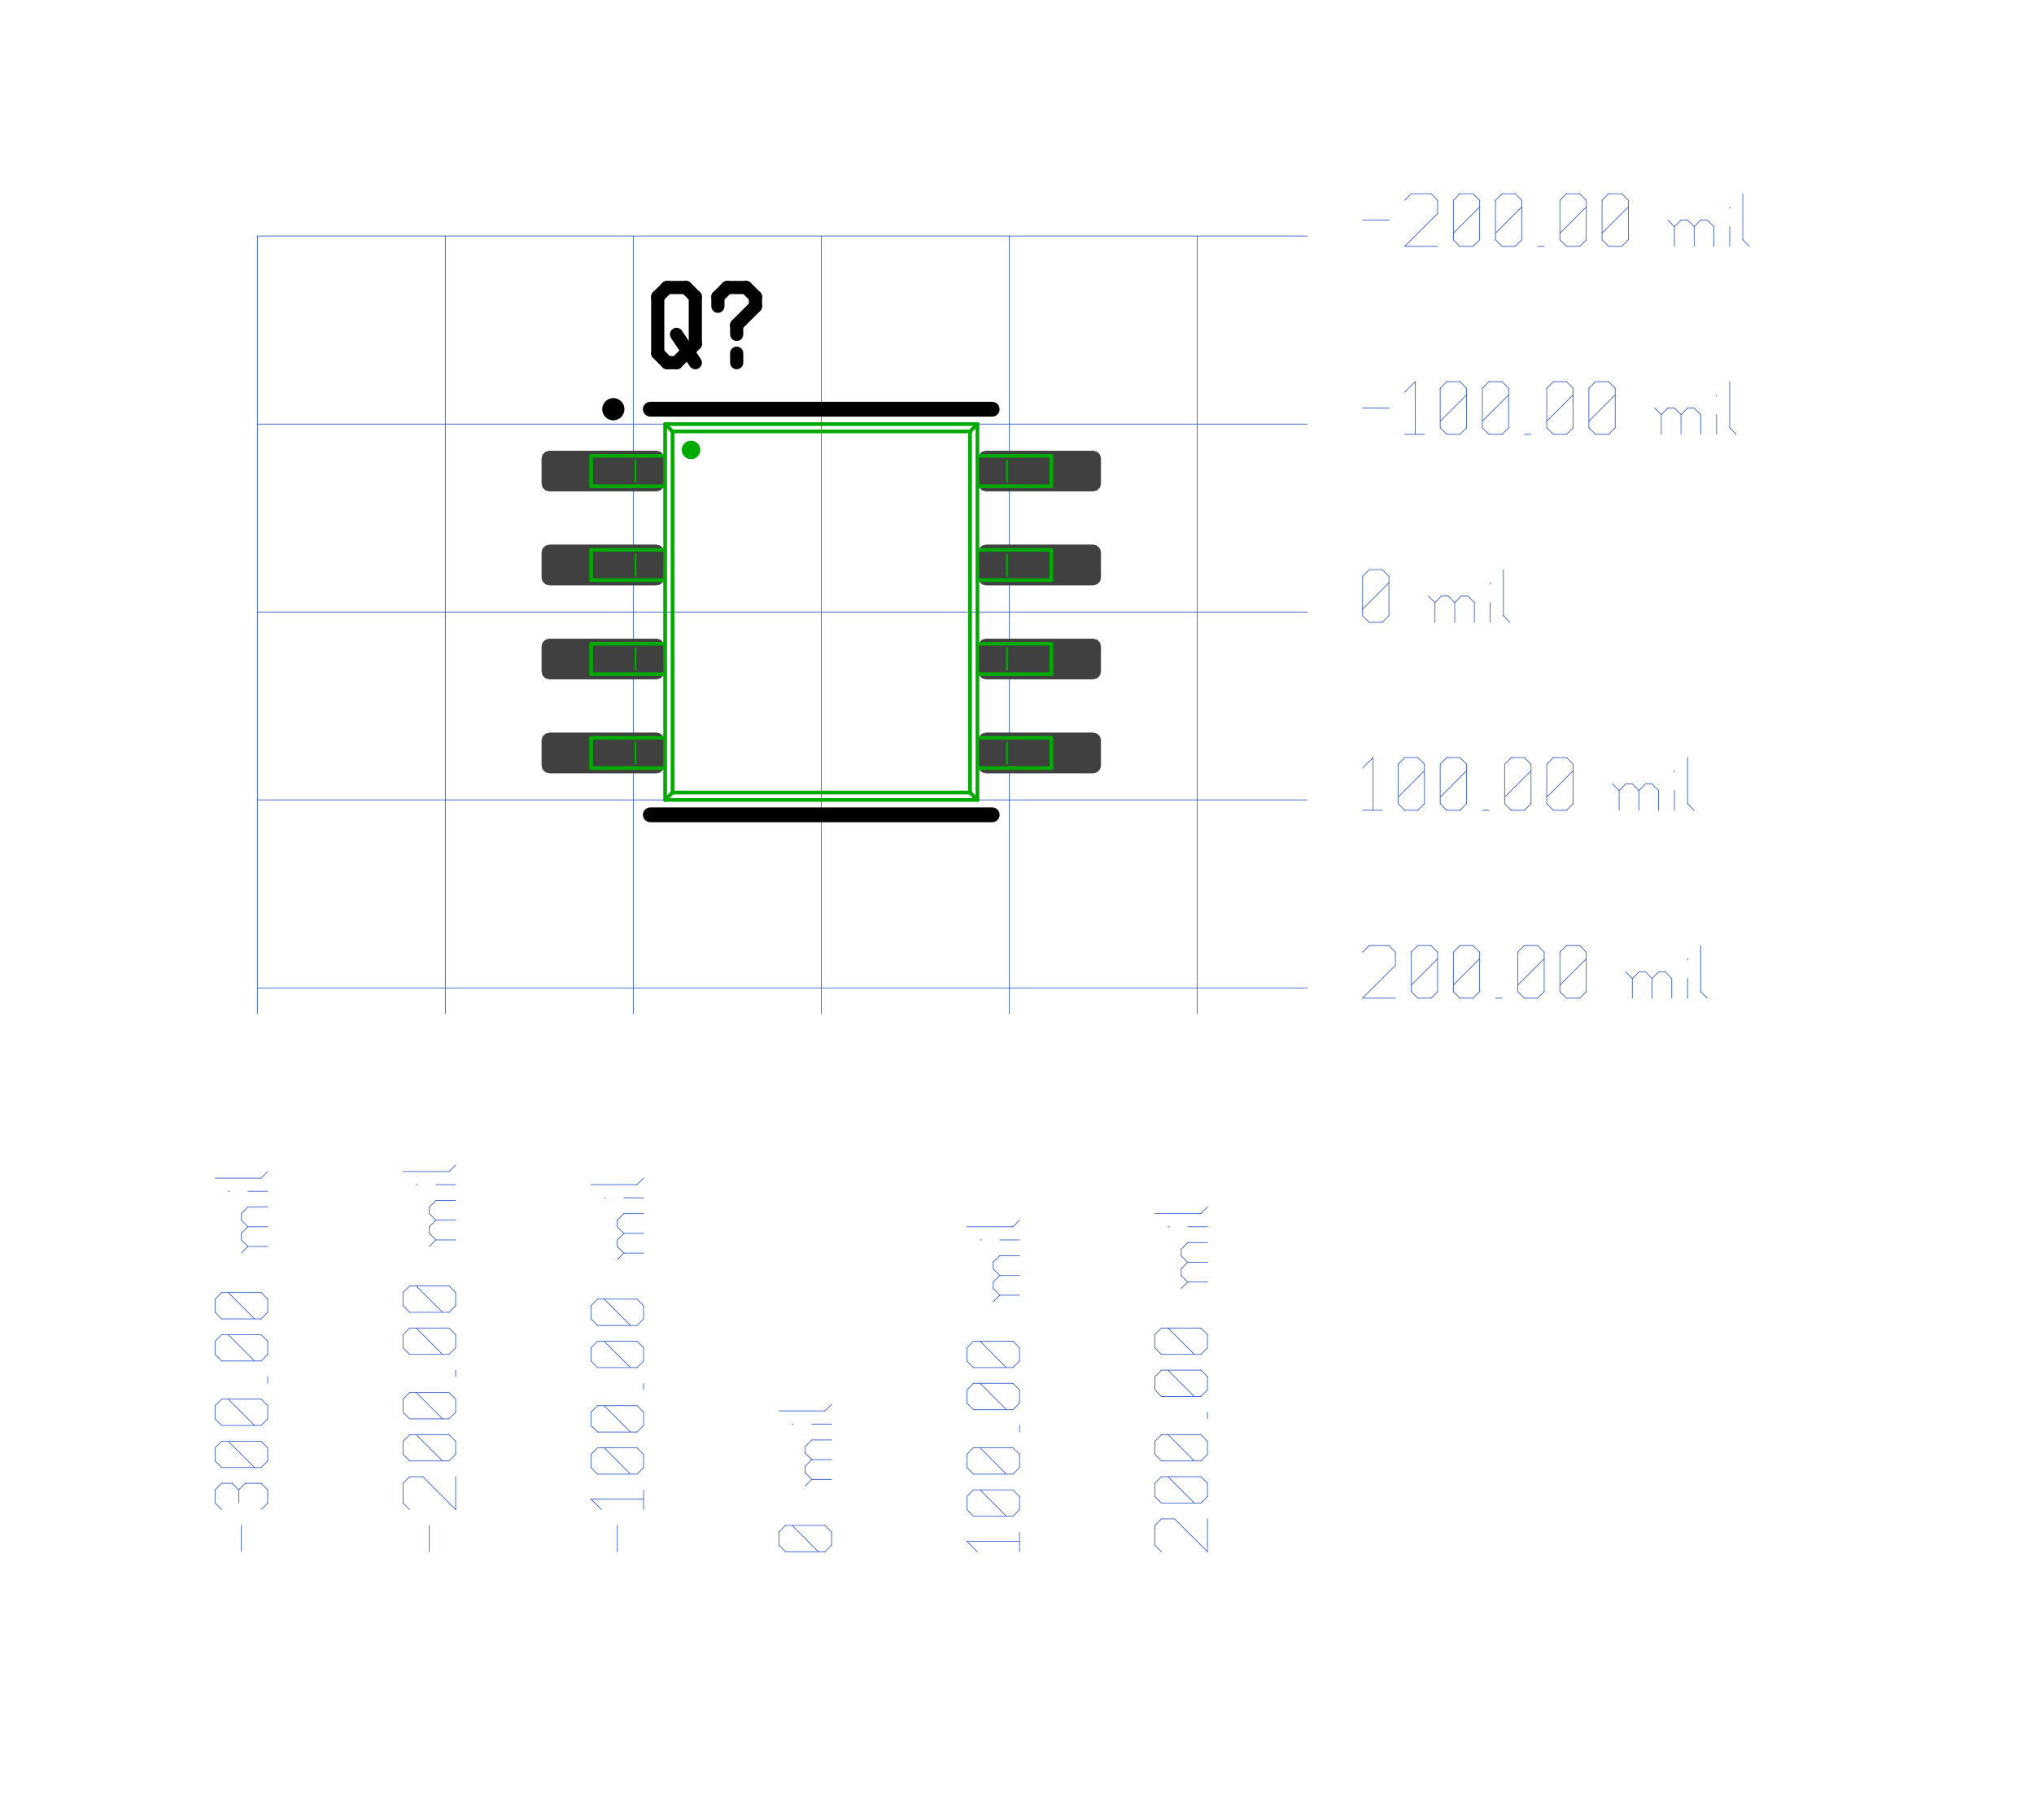 <?xml version="1.0"?>
<svg xmlns="http://www.w3.org/2000/svg" xmlns:xlink="http://www.w3.org/1999/xlink" version="1.0" width="1401.6" height="1254.4" viewBox="-2 -2 26.9 24.6">
<g id="layer_9_bottom">
<!--normal-->
 <line x1="1.185" y1="1.19" x2="1.185" y2="11.7" stroke-width="0.01" stroke="#3a5fcd" stroke-linecap="round"/>
 <line x1="3.725" y1="1.19" x2="3.725" y2="11.7" stroke-width="0.01" stroke="#3a5fcd" stroke-linecap="round"/>
 <line x1="6.265" y1="1.19" x2="6.265" y2="11.7" stroke-width="0.01" stroke="#3a5fcd" stroke-linecap="round"/>
 <line x1="1.185" y1="11.351" x2="15.37" y2="11.351" stroke-width="0.01" stroke="#3a5fcd" stroke-linecap="round"/>
 <line x1="8.805" y1="1.19" x2="8.805" y2="11.7" stroke-width="0.01" stroke="#3a5fcd" stroke-linecap="round"/>
 <line x1="11.345" y1="1.19" x2="11.345" y2="11.7" stroke-width="0.01" stroke="#3a5fcd" stroke-linecap="round"/>
 <line x1="13.885" y1="1.19" x2="13.885" y2="11.7" stroke-width="0.01" stroke="#3a5fcd" stroke-linecap="round"/>
 <line x1="1.185" y1="1.19" x2="15.37" y2="1.19" stroke-width="0.01" stroke="#3a5fcd" stroke-linecap="round"/>
 <line x1="1.185" y1="3.731" x2="15.37" y2="3.731" stroke-width="0.01" stroke="#3a5fcd" stroke-linecap="round"/>
 <line x1="1.185" y1="6.271" x2="15.37" y2="6.271" stroke-width="0.01" stroke="#3a5fcd" stroke-linecap="round"/>
 <line x1="1.185" y1="8.81" x2="15.37" y2="8.81" stroke-width="0.01" stroke="#3a5fcd" stroke-linecap="round"/>
 <line x1="0.968" y1="18.97" x2="0.968" y2="18.614" stroke-width="0.01" stroke="#3a5fcd" stroke-linecap="round"/>
 <line x1="0.702" y1="18.401" x2="0.613" y2="18.312" stroke-width="0.01" stroke="#3a5fcd" stroke-linecap="round"/>
 <line x1="0.613" y1="18.312" x2="0.613" y2="18.134" stroke-width="0.01" stroke="#3a5fcd" stroke-linecap="round"/>
 <line x1="0.613" y1="18.134" x2="0.702" y2="18.045" stroke-width="0.01" stroke="#3a5fcd" stroke-linecap="round"/>
 <line x1="1.324" y1="18.134" x2="1.235" y2="18.045" stroke-width="0.01" stroke="#3a5fcd" stroke-linecap="round"/>
 <line x1="1.324" y1="18.312" x2="1.324" y2="18.134" stroke-width="0.01" stroke="#3a5fcd" stroke-linecap="round"/>
 <line x1="1.235" y1="18.401" x2="1.324" y2="18.312" stroke-width="0.01" stroke="#3a5fcd" stroke-linecap="round"/>
 <line x1="0.933" y1="18.312" x2="0.933" y2="18.134" stroke-width="0.01" stroke="#3a5fcd" stroke-linecap="round"/>
 <line x1="0.702" y1="18.045" x2="0.844" y2="18.045" stroke-width="0.01" stroke="#3a5fcd" stroke-linecap="round"/>
 <line x1="1.022" y1="18.045" x2="1.235" y2="18.045" stroke-width="0.01" stroke="#3a5fcd" stroke-linecap="round"/>
 <line x1="1.022" y1="18.045" x2="0.933" y2="18.134" stroke-width="0.01" stroke="#3a5fcd" stroke-linecap="round"/>
 <line x1="0.844" y1="18.045" x2="0.933" y2="18.134" stroke-width="0.01" stroke="#3a5fcd" stroke-linecap="round"/>
 <line x1="1.235" y1="17.832" x2="1.324" y2="17.743" stroke-width="0.01" stroke="#3a5fcd" stroke-linecap="round"/>
 <line x1="0.702" y1="17.832" x2="1.235" y2="17.832" stroke-width="0.01" stroke="#3a5fcd" stroke-linecap="round"/>
 <line x1="0.702" y1="17.832" x2="0.613" y2="17.743" stroke-width="0.01" stroke="#3a5fcd" stroke-linecap="round"/>
 <line x1="0.613" y1="17.743" x2="0.613" y2="17.565" stroke-width="0.01" stroke="#3a5fcd" stroke-linecap="round"/>
 <line x1="0.613" y1="17.565" x2="0.702" y2="17.477" stroke-width="0.01" stroke="#3a5fcd" stroke-linecap="round"/>
 <line x1="0.702" y1="17.477" x2="1.235" y2="17.477" stroke-width="0.01" stroke="#3a5fcd" stroke-linecap="round"/>
 <line x1="1.324" y1="17.565" x2="1.235" y2="17.477" stroke-width="0.01" stroke="#3a5fcd" stroke-linecap="round"/>
 <line x1="1.324" y1="17.743" x2="1.324" y2="17.565" stroke-width="0.01" stroke="#3a5fcd" stroke-linecap="round"/>
 <line x1="1.146" y1="17.832" x2="0.791" y2="17.477" stroke-width="0.01" stroke="#3a5fcd" stroke-linecap="round"/>
 <line x1="1.235" y1="17.263" x2="1.324" y2="17.174" stroke-width="0.01" stroke="#3a5fcd" stroke-linecap="round"/>
 <line x1="0.702" y1="17.263" x2="1.235" y2="17.263" stroke-width="0.01" stroke="#3a5fcd" stroke-linecap="round"/>
 <line x1="0.702" y1="17.263" x2="0.613" y2="17.174" stroke-width="0.01" stroke="#3a5fcd" stroke-linecap="round"/>
 <line x1="0.613" y1="17.174" x2="0.613" y2="16.996" stroke-width="0.01" stroke="#3a5fcd" stroke-linecap="round"/>
 <line x1="0.613" y1="16.996" x2="0.702" y2="16.907" stroke-width="0.01" stroke="#3a5fcd" stroke-linecap="round"/>
 <line x1="0.702" y1="16.907" x2="1.235" y2="16.907" stroke-width="0.01" stroke="#3a5fcd" stroke-linecap="round"/>
 <line x1="1.324" y1="16.996" x2="1.235" y2="16.907" stroke-width="0.01" stroke="#3a5fcd" stroke-linecap="round"/>
 <line x1="1.324" y1="17.174" x2="1.324" y2="16.996" stroke-width="0.01" stroke="#3a5fcd" stroke-linecap="round"/>
 <line x1="1.146" y1="17.263" x2="0.791" y2="16.907" stroke-width="0.01" stroke="#3a5fcd" stroke-linecap="round"/>
 <line x1="1.324" y1="16.694" x2="1.324" y2="16.605" stroke-width="0.01" stroke="#3a5fcd" stroke-linecap="round"/>
 <line x1="1.235" y1="16.392" x2="1.324" y2="16.303" stroke-width="0.01" stroke="#3a5fcd" stroke-linecap="round"/>
 <line x1="0.702" y1="16.392" x2="1.235" y2="16.392" stroke-width="0.01" stroke="#3a5fcd" stroke-linecap="round"/>
 <line x1="0.702" y1="16.392" x2="0.613" y2="16.303" stroke-width="0.01" stroke="#3a5fcd" stroke-linecap="round"/>
 <line x1="0.613" y1="16.303" x2="0.613" y2="16.125" stroke-width="0.01" stroke="#3a5fcd" stroke-linecap="round"/>
 <line x1="0.613" y1="16.125" x2="0.702" y2="16.036" stroke-width="0.01" stroke="#3a5fcd" stroke-linecap="round"/>
 <line x1="0.702" y1="16.036" x2="1.235" y2="16.036" stroke-width="0.01" stroke="#3a5fcd" stroke-linecap="round"/>
 <line x1="1.324" y1="16.125" x2="1.235" y2="16.036" stroke-width="0.01" stroke="#3a5fcd" stroke-linecap="round"/>
 <line x1="1.324" y1="16.303" x2="1.324" y2="16.125" stroke-width="0.01" stroke="#3a5fcd" stroke-linecap="round"/>
 <line x1="1.146" y1="16.392" x2="0.791" y2="16.036" stroke-width="0.01" stroke="#3a5fcd" stroke-linecap="round"/>
 <line x1="1.235" y1="15.823" x2="1.324" y2="15.734" stroke-width="0.01" stroke="#3a5fcd" stroke-linecap="round"/>
 <line x1="0.702" y1="15.823" x2="1.235" y2="15.823" stroke-width="0.01" stroke="#3a5fcd" stroke-linecap="round"/>
 <line x1="0.702" y1="15.823" x2="0.613" y2="15.734" stroke-width="0.01" stroke="#3a5fcd" stroke-linecap="round"/>
 <line x1="0.613" y1="15.734" x2="0.613" y2="15.556" stroke-width="0.01" stroke="#3a5fcd" stroke-linecap="round"/>
 <line x1="0.613" y1="15.556" x2="0.702" y2="15.467" stroke-width="0.01" stroke="#3a5fcd" stroke-linecap="round"/>
 <line x1="0.702" y1="15.467" x2="1.235" y2="15.467" stroke-width="0.01" stroke="#3a5fcd" stroke-linecap="round"/>
 <line x1="1.324" y1="15.556" x2="1.235" y2="15.467" stroke-width="0.01" stroke="#3a5fcd" stroke-linecap="round"/>
 <line x1="1.324" y1="15.734" x2="1.324" y2="15.556" stroke-width="0.01" stroke="#3a5fcd" stroke-linecap="round"/>
 <line x1="1.146" y1="15.823" x2="0.791" y2="15.467" stroke-width="0.01" stroke="#3a5fcd" stroke-linecap="round"/>
 <line x1="1.057" y1="14.845" x2="1.324" y2="14.845" stroke-width="0.01" stroke="#3a5fcd" stroke-linecap="round"/>
 <line x1="1.057" y1="14.845" x2="0.968" y2="14.756" stroke-width="0.01" stroke="#3a5fcd" stroke-linecap="round"/>
 <line x1="0.968" y1="14.756" x2="0.968" y2="14.667" stroke-width="0.01" stroke="#3a5fcd" stroke-linecap="round"/>
 <line x1="0.968" y1="14.667" x2="1.057" y2="14.578" stroke-width="0.01" stroke="#3a5fcd" stroke-linecap="round"/>
 <line x1="1.057" y1="14.578" x2="1.324" y2="14.578" stroke-width="0.01" stroke="#3a5fcd" stroke-linecap="round"/>
 <line x1="1.057" y1="14.578" x2="0.968" y2="14.489" stroke-width="0.01" stroke="#3a5fcd" stroke-linecap="round"/>
 <line x1="0.968" y1="14.489" x2="0.968" y2="14.4" stroke-width="0.01" stroke="#3a5fcd" stroke-linecap="round"/>
 <line x1="0.968" y1="14.4" x2="1.057" y2="14.312" stroke-width="0.01" stroke="#3a5fcd" stroke-linecap="round"/>
 <line x1="1.057" y1="14.312" x2="1.324" y2="14.312" stroke-width="0.01" stroke="#3a5fcd" stroke-linecap="round"/>
 <line x1="0.968" y1="14.934" x2="1.057" y2="14.845" stroke-width="0.01" stroke="#3a5fcd" stroke-linecap="round"/>
 <line x1="0.791" y1="14.098" x2="0.808" y2="14.098" stroke-width="0.01" stroke="#3a5fcd" stroke-linecap="round"/>
 <line x1="1.057" y1="14.098" x2="1.324" y2="14.098" stroke-width="0.01" stroke="#3a5fcd" stroke-linecap="round"/>
 <line x1="0.613" y1="13.921" x2="1.235" y2="13.921" stroke-width="0.01" stroke="#3a5fcd" stroke-linecap="round"/>
 <line x1="1.235" y1="13.921" x2="1.324" y2="13.832" stroke-width="0.01" stroke="#3a5fcd" stroke-linecap="round"/>
 <line x1="3.508" y1="18.97" x2="3.508" y2="18.614" stroke-width="0.01" stroke="#3a5fcd" stroke-linecap="round"/>
 <line x1="3.242" y1="18.401" x2="3.153" y2="18.312" stroke-width="0.01" stroke="#3a5fcd" stroke-linecap="round"/>
 <line x1="3.153" y1="18.312" x2="3.153" y2="18.045" stroke-width="0.01" stroke="#3a5fcd" stroke-linecap="round"/>
 <line x1="3.153" y1="18.045" x2="3.242" y2="17.956" stroke-width="0.01" stroke="#3a5fcd" stroke-linecap="round"/>
 <line x1="3.242" y1="17.956" x2="3.42" y2="17.956" stroke-width="0.01" stroke="#3a5fcd" stroke-linecap="round"/>
 <line x1="3.864" y1="18.401" x2="3.42" y2="17.956" stroke-width="0.01" stroke="#3a5fcd" stroke-linecap="round"/>
 <line x1="3.864" y1="18.401" x2="3.864" y2="17.956" stroke-width="0.01" stroke="#3a5fcd" stroke-linecap="round"/>
 <line x1="3.775" y1="17.743" x2="3.864" y2="17.654" stroke-width="0.01" stroke="#3a5fcd" stroke-linecap="round"/>
 <line x1="3.242" y1="17.743" x2="3.775" y2="17.743" stroke-width="0.01" stroke="#3a5fcd" stroke-linecap="round"/>
 <line x1="3.242" y1="17.743" x2="3.153" y2="17.654" stroke-width="0.01" stroke="#3a5fcd" stroke-linecap="round"/>
 <line x1="3.153" y1="17.654" x2="3.153" y2="17.477" stroke-width="0.01" stroke="#3a5fcd" stroke-linecap="round"/>
 <line x1="3.153" y1="17.477" x2="3.242" y2="17.388" stroke-width="0.01" stroke="#3a5fcd" stroke-linecap="round"/>
 <line x1="3.242" y1="17.388" x2="3.775" y2="17.388" stroke-width="0.01" stroke="#3a5fcd" stroke-linecap="round"/>
 <line x1="3.864" y1="17.477" x2="3.775" y2="17.388" stroke-width="0.01" stroke="#3a5fcd" stroke-linecap="round"/>
 <line x1="3.864" y1="17.654" x2="3.864" y2="17.477" stroke-width="0.01" stroke="#3a5fcd" stroke-linecap="round"/>
 <line x1="3.686" y1="17.743" x2="3.331" y2="17.388" stroke-width="0.01" stroke="#3a5fcd" stroke-linecap="round"/>
 <line x1="3.775" y1="17.174" x2="3.864" y2="17.085" stroke-width="0.01" stroke="#3a5fcd" stroke-linecap="round"/>
 <line x1="3.242" y1="17.174" x2="3.775" y2="17.174" stroke-width="0.01" stroke="#3a5fcd" stroke-linecap="round"/>
 <line x1="3.242" y1="17.174" x2="3.153" y2="17.085" stroke-width="0.01" stroke="#3a5fcd" stroke-linecap="round"/>
 <line x1="3.153" y1="17.085" x2="3.153" y2="16.907" stroke-width="0.01" stroke="#3a5fcd" stroke-linecap="round"/>
 <line x1="3.153" y1="16.907" x2="3.242" y2="16.819" stroke-width="0.01" stroke="#3a5fcd" stroke-linecap="round"/>
 <line x1="3.242" y1="16.819" x2="3.775" y2="16.819" stroke-width="0.01" stroke="#3a5fcd" stroke-linecap="round"/>
 <line x1="3.864" y1="16.907" x2="3.775" y2="16.819" stroke-width="0.01" stroke="#3a5fcd" stroke-linecap="round"/>
 <line x1="3.864" y1="17.085" x2="3.864" y2="16.907" stroke-width="0.01" stroke="#3a5fcd" stroke-linecap="round"/>
 <line x1="3.686" y1="17.174" x2="3.331" y2="16.819" stroke-width="0.01" stroke="#3a5fcd" stroke-linecap="round"/>
 <line x1="3.864" y1="16.605" x2="3.864" y2="16.516" stroke-width="0.01" stroke="#3a5fcd" stroke-linecap="round"/>
 <line x1="3.775" y1="16.303" x2="3.864" y2="16.214" stroke-width="0.01" stroke="#3a5fcd" stroke-linecap="round"/>
 <line x1="3.242" y1="16.303" x2="3.775" y2="16.303" stroke-width="0.01" stroke="#3a5fcd" stroke-linecap="round"/>
 <line x1="3.242" y1="16.303" x2="3.153" y2="16.214" stroke-width="0.01" stroke="#3a5fcd" stroke-linecap="round"/>
 <line x1="3.153" y1="16.214" x2="3.153" y2="16.036" stroke-width="0.01" stroke="#3a5fcd" stroke-linecap="round"/>
 <line x1="3.153" y1="16.036" x2="3.242" y2="15.947" stroke-width="0.01" stroke="#3a5fcd" stroke-linecap="round"/>
 <line x1="3.242" y1="15.947" x2="3.775" y2="15.947" stroke-width="0.01" stroke="#3a5fcd" stroke-linecap="round"/>
 <line x1="3.864" y1="16.036" x2="3.775" y2="15.947" stroke-width="0.01" stroke="#3a5fcd" stroke-linecap="round"/>
 <line x1="3.864" y1="16.214" x2="3.864" y2="16.036" stroke-width="0.01" stroke="#3a5fcd" stroke-linecap="round"/>
 <line x1="3.686" y1="16.303" x2="3.331" y2="15.947" stroke-width="0.01" stroke="#3a5fcd" stroke-linecap="round"/>
 <line x1="3.775" y1="15.734" x2="3.864" y2="15.645" stroke-width="0.01" stroke="#3a5fcd" stroke-linecap="round"/>
 <line x1="3.242" y1="15.734" x2="3.775" y2="15.734" stroke-width="0.01" stroke="#3a5fcd" stroke-linecap="round"/>
 <line x1="3.242" y1="15.734" x2="3.153" y2="15.645" stroke-width="0.01" stroke="#3a5fcd" stroke-linecap="round"/>
 <line x1="3.153" y1="15.645" x2="3.153" y2="15.467" stroke-width="0.01" stroke="#3a5fcd" stroke-linecap="round"/>
 <line x1="3.153" y1="15.467" x2="3.242" y2="15.378" stroke-width="0.01" stroke="#3a5fcd" stroke-linecap="round"/>
 <line x1="3.242" y1="15.378" x2="3.775" y2="15.378" stroke-width="0.01" stroke="#3a5fcd" stroke-linecap="round"/>
 <line x1="3.864" y1="15.467" x2="3.775" y2="15.378" stroke-width="0.01" stroke="#3a5fcd" stroke-linecap="round"/>
 <line x1="3.864" y1="15.645" x2="3.864" y2="15.467" stroke-width="0.01" stroke="#3a5fcd" stroke-linecap="round"/>
 <line x1="3.686" y1="15.734" x2="3.331" y2="15.378" stroke-width="0.01" stroke="#3a5fcd" stroke-linecap="round"/>
 <line x1="3.597" y1="14.756" x2="3.864" y2="14.756" stroke-width="0.01" stroke="#3a5fcd" stroke-linecap="round"/>
 <line x1="3.597" y1="14.756" x2="3.508" y2="14.667" stroke-width="0.01" stroke="#3a5fcd" stroke-linecap="round"/>
 <line x1="3.508" y1="14.667" x2="3.508" y2="14.578" stroke-width="0.01" stroke="#3a5fcd" stroke-linecap="round"/>
 <line x1="3.508" y1="14.578" x2="3.597" y2="14.489" stroke-width="0.01" stroke="#3a5fcd" stroke-linecap="round"/>
 <line x1="3.597" y1="14.489" x2="3.864" y2="14.489" stroke-width="0.01" stroke="#3a5fcd" stroke-linecap="round"/>
 <line x1="3.597" y1="14.489" x2="3.508" y2="14.4" stroke-width="0.01" stroke="#3a5fcd" stroke-linecap="round"/>
 <line x1="3.508" y1="14.4" x2="3.508" y2="14.312" stroke-width="0.01" stroke="#3a5fcd" stroke-linecap="round"/>
 <line x1="3.508" y1="14.312" x2="3.597" y2="14.223" stroke-width="0.01" stroke="#3a5fcd" stroke-linecap="round"/>
 <line x1="3.597" y1="14.223" x2="3.864" y2="14.223" stroke-width="0.01" stroke="#3a5fcd" stroke-linecap="round"/>
 <line x1="3.508" y1="14.845" x2="3.597" y2="14.756" stroke-width="0.01" stroke="#3a5fcd" stroke-linecap="round"/>
 <line x1="3.331" y1="14.009" x2="3.348" y2="14.009" stroke-width="0.01" stroke="#3a5fcd" stroke-linecap="round"/>
 <line x1="3.597" y1="14.009" x2="3.864" y2="14.009" stroke-width="0.01" stroke="#3a5fcd" stroke-linecap="round"/>
 <line x1="3.153" y1="13.832" x2="3.775" y2="13.832" stroke-width="0.01" stroke="#3a5fcd" stroke-linecap="round"/>
 <line x1="3.775" y1="13.832" x2="3.864" y2="13.743" stroke-width="0.01" stroke="#3a5fcd" stroke-linecap="round"/>
 <line x1="6.048" y1="18.97" x2="6.048" y2="18.614" stroke-width="0.01" stroke="#3a5fcd" stroke-linecap="round"/>
 <line x1="5.835" y1="18.401" x2="5.693" y2="18.259" stroke-width="0.01" stroke="#3a5fcd" stroke-linecap="round"/>
 <line x1="5.693" y1="18.259" x2="6.404" y2="18.259" stroke-width="0.01" stroke="#3a5fcd" stroke-linecap="round"/>
 <line x1="6.404" y1="18.401" x2="6.404" y2="18.134" stroke-width="0.01" stroke="#3a5fcd" stroke-linecap="round"/>
 <line x1="6.315" y1="17.921" x2="6.404" y2="17.832" stroke-width="0.01" stroke="#3a5fcd" stroke-linecap="round"/>
 <line x1="5.782" y1="17.921" x2="6.315" y2="17.921" stroke-width="0.01" stroke="#3a5fcd" stroke-linecap="round"/>
 <line x1="5.782" y1="17.921" x2="5.693" y2="17.832" stroke-width="0.01" stroke="#3a5fcd" stroke-linecap="round"/>
 <line x1="5.693" y1="17.832" x2="5.693" y2="17.654" stroke-width="0.01" stroke="#3a5fcd" stroke-linecap="round"/>
 <line x1="5.693" y1="17.654" x2="5.782" y2="17.565" stroke-width="0.01" stroke="#3a5fcd" stroke-linecap="round"/>
 <line x1="5.782" y1="17.565" x2="6.315" y2="17.565" stroke-width="0.01" stroke="#3a5fcd" stroke-linecap="round"/>
 <line x1="6.404" y1="17.654" x2="6.315" y2="17.565" stroke-width="0.01" stroke="#3a5fcd" stroke-linecap="round"/>
 <line x1="6.404" y1="17.832" x2="6.404" y2="17.654" stroke-width="0.01" stroke="#3a5fcd" stroke-linecap="round"/>
 <line x1="6.226" y1="17.921" x2="5.871" y2="17.565" stroke-width="0.01" stroke="#3a5fcd" stroke-linecap="round"/>
 <line x1="6.315" y1="17.352" x2="6.404" y2="17.263" stroke-width="0.01" stroke="#3a5fcd" stroke-linecap="round"/>
 <line x1="5.782" y1="17.352" x2="6.315" y2="17.352" stroke-width="0.01" stroke="#3a5fcd" stroke-linecap="round"/>
 <line x1="5.782" y1="17.352" x2="5.693" y2="17.263" stroke-width="0.01" stroke="#3a5fcd" stroke-linecap="round"/>
 <line x1="5.693" y1="17.263" x2="5.693" y2="17.085" stroke-width="0.01" stroke="#3a5fcd" stroke-linecap="round"/>
 <line x1="5.693" y1="17.085" x2="5.782" y2="16.996" stroke-width="0.01" stroke="#3a5fcd" stroke-linecap="round"/>
 <line x1="5.782" y1="16.996" x2="6.315" y2="16.996" stroke-width="0.01" stroke="#3a5fcd" stroke-linecap="round"/>
 <line x1="6.404" y1="17.085" x2="6.315" y2="16.996" stroke-width="0.01" stroke="#3a5fcd" stroke-linecap="round"/>
 <line x1="6.404" y1="17.263" x2="6.404" y2="17.085" stroke-width="0.01" stroke="#3a5fcd" stroke-linecap="round"/>
 <line x1="6.226" y1="17.352" x2="5.871" y2="16.996" stroke-width="0.01" stroke="#3a5fcd" stroke-linecap="round"/>
 <line x1="6.404" y1="16.783" x2="6.404" y2="16.694" stroke-width="0.01" stroke="#3a5fcd" stroke-linecap="round"/>
 <line x1="6.315" y1="16.481" x2="6.404" y2="16.392" stroke-width="0.01" stroke="#3a5fcd" stroke-linecap="round"/>
 <line x1="5.782" y1="16.481" x2="6.315" y2="16.481" stroke-width="0.01" stroke="#3a5fcd" stroke-linecap="round"/>
 <line x1="5.782" y1="16.481" x2="5.693" y2="16.392" stroke-width="0.01" stroke="#3a5fcd" stroke-linecap="round"/>
 <line x1="5.693" y1="16.392" x2="5.693" y2="16.214" stroke-width="0.01" stroke="#3a5fcd" stroke-linecap="round"/>
 <line x1="5.693" y1="16.214" x2="5.782" y2="16.125" stroke-width="0.01" stroke="#3a5fcd" stroke-linecap="round"/>
 <line x1="5.782" y1="16.125" x2="6.315" y2="16.125" stroke-width="0.01" stroke="#3a5fcd" stroke-linecap="round"/>
 <line x1="6.404" y1="16.214" x2="6.315" y2="16.125" stroke-width="0.01" stroke="#3a5fcd" stroke-linecap="round"/>
 <line x1="6.404" y1="16.392" x2="6.404" y2="16.214" stroke-width="0.01" stroke="#3a5fcd" stroke-linecap="round"/>
 <line x1="6.226" y1="16.481" x2="5.871" y2="16.125" stroke-width="0.01" stroke="#3a5fcd" stroke-linecap="round"/>
 <line x1="6.315" y1="15.912" x2="6.404" y2="15.823" stroke-width="0.01" stroke="#3a5fcd" stroke-linecap="round"/>
 <line x1="5.782" y1="15.912" x2="6.315" y2="15.912" stroke-width="0.01" stroke="#3a5fcd" stroke-linecap="round"/>
 <line x1="5.782" y1="15.912" x2="5.693" y2="15.823" stroke-width="0.01" stroke="#3a5fcd" stroke-linecap="round"/>
 <line x1="5.693" y1="15.823" x2="5.693" y2="15.645" stroke-width="0.01" stroke="#3a5fcd" stroke-linecap="round"/>
 <line x1="5.693" y1="15.645" x2="5.782" y2="15.556" stroke-width="0.01" stroke="#3a5fcd" stroke-linecap="round"/>
 <line x1="5.782" y1="15.556" x2="6.315" y2="15.556" stroke-width="0.01" stroke="#3a5fcd" stroke-linecap="round"/>
 <line x1="6.404" y1="15.645" x2="6.315" y2="15.556" stroke-width="0.01" stroke="#3a5fcd" stroke-linecap="round"/>
 <line x1="6.404" y1="15.823" x2="6.404" y2="15.645" stroke-width="0.01" stroke="#3a5fcd" stroke-linecap="round"/>
 <line x1="6.226" y1="15.912" x2="5.871" y2="15.556" stroke-width="0.01" stroke="#3a5fcd" stroke-linecap="round"/>
 <line x1="6.137" y1="14.934" x2="6.404" y2="14.934" stroke-width="0.01" stroke="#3a5fcd" stroke-linecap="round"/>
 <line x1="6.137" y1="14.934" x2="6.048" y2="14.845" stroke-width="0.01" stroke="#3a5fcd" stroke-linecap="round"/>
 <line x1="6.048" y1="14.845" x2="6.048" y2="14.756" stroke-width="0.01" stroke="#3a5fcd" stroke-linecap="round"/>
 <line x1="6.048" y1="14.756" x2="6.137" y2="14.667" stroke-width="0.01" stroke="#3a5fcd" stroke-linecap="round"/>
 <line x1="6.137" y1="14.667" x2="6.404" y2="14.667" stroke-width="0.01" stroke="#3a5fcd" stroke-linecap="round"/>
 <line x1="6.137" y1="14.667" x2="6.048" y2="14.578" stroke-width="0.01" stroke="#3a5fcd" stroke-linecap="round"/>
 <line x1="6.048" y1="14.578" x2="6.048" y2="14.489" stroke-width="0.01" stroke="#3a5fcd" stroke-linecap="round"/>
 <line x1="6.048" y1="14.489" x2="6.137" y2="14.4" stroke-width="0.01" stroke="#3a5fcd" stroke-linecap="round"/>
 <line x1="6.137" y1="14.4" x2="6.404" y2="14.4" stroke-width="0.01" stroke="#3a5fcd" stroke-linecap="round"/>
 <line x1="6.048" y1="15.023" x2="6.137" y2="14.934" stroke-width="0.01" stroke="#3a5fcd" stroke-linecap="round"/>
 <line x1="5.871" y1="14.187" x2="5.888" y2="14.187" stroke-width="0.01" stroke="#3a5fcd" stroke-linecap="round"/>
 <line x1="6.137" y1="14.187" x2="6.404" y2="14.187" stroke-width="0.01" stroke="#3a5fcd" stroke-linecap="round"/>
 <line x1="5.693" y1="14.009" x2="6.315" y2="14.009" stroke-width="0.01" stroke="#3a5fcd" stroke-linecap="round"/>
 <line x1="6.315" y1="14.009" x2="6.404" y2="13.921" stroke-width="0.01" stroke="#3a5fcd" stroke-linecap="round"/>
 <line x1="8.855" y1="18.97" x2="8.944" y2="18.881" stroke-width="0.01" stroke="#3a5fcd" stroke-linecap="round"/>
 <line x1="8.322" y1="18.97" x2="8.855" y2="18.97" stroke-width="0.01" stroke="#3a5fcd" stroke-linecap="round"/>
 <line x1="8.322" y1="18.97" x2="8.233" y2="18.881" stroke-width="0.01" stroke="#3a5fcd" stroke-linecap="round"/>
 <line x1="8.233" y1="18.881" x2="8.233" y2="18.703" stroke-width="0.01" stroke="#3a5fcd" stroke-linecap="round"/>
 <line x1="8.233" y1="18.703" x2="8.322" y2="18.614" stroke-width="0.01" stroke="#3a5fcd" stroke-linecap="round"/>
 <line x1="8.322" y1="18.614" x2="8.855" y2="18.614" stroke-width="0.01" stroke="#3a5fcd" stroke-linecap="round"/>
 <line x1="8.944" y1="18.703" x2="8.855" y2="18.614" stroke-width="0.01" stroke="#3a5fcd" stroke-linecap="round"/>
 <line x1="8.944" y1="18.881" x2="8.944" y2="18.703" stroke-width="0.01" stroke="#3a5fcd" stroke-linecap="round"/>
 <line x1="8.766" y1="18.97" x2="8.411" y2="18.614" stroke-width="0.01" stroke="#3a5fcd" stroke-linecap="round"/>
 <line x1="8.677" y1="17.992" x2="8.944" y2="17.992" stroke-width="0.01" stroke="#3a5fcd" stroke-linecap="round"/>
 <line x1="8.677" y1="17.992" x2="8.588" y2="17.903" stroke-width="0.01" stroke="#3a5fcd" stroke-linecap="round"/>
 <line x1="8.588" y1="17.903" x2="8.588" y2="17.814" stroke-width="0.01" stroke="#3a5fcd" stroke-linecap="round"/>
 <line x1="8.588" y1="17.814" x2="8.677" y2="17.725" stroke-width="0.01" stroke="#3a5fcd" stroke-linecap="round"/>
 <line x1="8.677" y1="17.725" x2="8.944" y2="17.725" stroke-width="0.01" stroke="#3a5fcd" stroke-linecap="round"/>
 <line x1="8.677" y1="17.725" x2="8.588" y2="17.637" stroke-width="0.01" stroke="#3a5fcd" stroke-linecap="round"/>
 <line x1="8.588" y1="17.637" x2="8.588" y2="17.548" stroke-width="0.01" stroke="#3a5fcd" stroke-linecap="round"/>
 <line x1="8.588" y1="17.548" x2="8.677" y2="17.459" stroke-width="0.01" stroke="#3a5fcd" stroke-linecap="round"/>
 <line x1="8.677" y1="17.459" x2="8.944" y2="17.459" stroke-width="0.01" stroke="#3a5fcd" stroke-linecap="round"/>
 <line x1="8.588" y1="18.081" x2="8.677" y2="17.992" stroke-width="0.01" stroke="#3a5fcd" stroke-linecap="round"/>
 <line x1="8.411" y1="17.245" x2="8.428" y2="17.245" stroke-width="0.01" stroke="#3a5fcd" stroke-linecap="round"/>
 <line x1="8.677" y1="17.245" x2="8.944" y2="17.245" stroke-width="0.01" stroke="#3a5fcd" stroke-linecap="round"/>
 <line x1="8.233" y1="17.067" x2="8.855" y2="17.067" stroke-width="0.01" stroke="#3a5fcd" stroke-linecap="round"/>
 <line x1="8.855" y1="17.067" x2="8.944" y2="16.979" stroke-width="0.01" stroke="#3a5fcd" stroke-linecap="round"/>
 <line x1="10.915" y1="18.97" x2="10.773" y2="18.828" stroke-width="0.01" stroke="#3a5fcd" stroke-linecap="round"/>
 <line x1="10.773" y1="18.828" x2="11.484" y2="18.828" stroke-width="0.01" stroke="#3a5fcd" stroke-linecap="round"/>
 <line x1="11.484" y1="18.97" x2="11.484" y2="18.703" stroke-width="0.01" stroke="#3a5fcd" stroke-linecap="round"/>
 <line x1="11.395" y1="18.49" x2="11.484" y2="18.401" stroke-width="0.01" stroke="#3a5fcd" stroke-linecap="round"/>
 <line x1="10.862" y1="18.49" x2="11.395" y2="18.49" stroke-width="0.01" stroke="#3a5fcd" stroke-linecap="round"/>
 <line x1="10.862" y1="18.49" x2="10.773" y2="18.401" stroke-width="0.01" stroke="#3a5fcd" stroke-linecap="round"/>
 <line x1="10.773" y1="18.401" x2="10.773" y2="18.223" stroke-width="0.01" stroke="#3a5fcd" stroke-linecap="round"/>
 <line x1="10.773" y1="18.223" x2="10.862" y2="18.134" stroke-width="0.01" stroke="#3a5fcd" stroke-linecap="round"/>
 <line x1="10.862" y1="18.134" x2="11.395" y2="18.134" stroke-width="0.01" stroke="#3a5fcd" stroke-linecap="round"/>
 <line x1="11.484" y1="18.223" x2="11.395" y2="18.134" stroke-width="0.01" stroke="#3a5fcd" stroke-linecap="round"/>
 <line x1="11.484" y1="18.401" x2="11.484" y2="18.223" stroke-width="0.01" stroke="#3a5fcd" stroke-linecap="round"/>
 <line x1="11.306" y1="18.49" x2="10.951" y2="18.134" stroke-width="0.01" stroke="#3a5fcd" stroke-linecap="round"/>
 <line x1="11.395" y1="17.921" x2="11.484" y2="17.832" stroke-width="0.01" stroke="#3a5fcd" stroke-linecap="round"/>
 <line x1="10.862" y1="17.921" x2="11.395" y2="17.921" stroke-width="0.01" stroke="#3a5fcd" stroke-linecap="round"/>
 <line x1="10.862" y1="17.921" x2="10.773" y2="17.832" stroke-width="0.01" stroke="#3a5fcd" stroke-linecap="round"/>
 <line x1="10.773" y1="17.832" x2="10.773" y2="17.654" stroke-width="0.01" stroke="#3a5fcd" stroke-linecap="round"/>
 <line x1="10.773" y1="17.654" x2="10.862" y2="17.565" stroke-width="0.01" stroke="#3a5fcd" stroke-linecap="round"/>
 <line x1="10.862" y1="17.565" x2="11.395" y2="17.565" stroke-width="0.01" stroke="#3a5fcd" stroke-linecap="round"/>
 <line x1="11.484" y1="17.654" x2="11.395" y2="17.565" stroke-width="0.01" stroke="#3a5fcd" stroke-linecap="round"/>
 <line x1="11.484" y1="17.832" x2="11.484" y2="17.654" stroke-width="0.01" stroke="#3a5fcd" stroke-linecap="round"/>
 <line x1="11.306" y1="17.921" x2="10.951" y2="17.565" stroke-width="0.01" stroke="#3a5fcd" stroke-linecap="round"/>
 <line x1="11.484" y1="17.352" x2="11.484" y2="17.263" stroke-width="0.01" stroke="#3a5fcd" stroke-linecap="round"/>
 <line x1="11.395" y1="17.05" x2="11.484" y2="16.961" stroke-width="0.01" stroke="#3a5fcd" stroke-linecap="round"/>
 <line x1="10.862" y1="17.05" x2="11.395" y2="17.05" stroke-width="0.01" stroke="#3a5fcd" stroke-linecap="round"/>
 <line x1="10.862" y1="17.05" x2="10.773" y2="16.961" stroke-width="0.01" stroke="#3a5fcd" stroke-linecap="round"/>
 <line x1="10.773" y1="16.961" x2="10.773" y2="16.783" stroke-width="0.01" stroke="#3a5fcd" stroke-linecap="round"/>
 <line x1="10.773" y1="16.783" x2="10.862" y2="16.694" stroke-width="0.01" stroke="#3a5fcd" stroke-linecap="round"/>
 <line x1="10.862" y1="16.694" x2="11.395" y2="16.694" stroke-width="0.01" stroke="#3a5fcd" stroke-linecap="round"/>
 <line x1="11.484" y1="16.783" x2="11.395" y2="16.694" stroke-width="0.01" stroke="#3a5fcd" stroke-linecap="round"/>
 <line x1="11.484" y1="16.961" x2="11.484" y2="16.783" stroke-width="0.01" stroke="#3a5fcd" stroke-linecap="round"/>
 <line x1="11.306" y1="17.05" x2="10.951" y2="16.694" stroke-width="0.01" stroke="#3a5fcd" stroke-linecap="round"/>
 <line x1="11.395" y1="16.481" x2="11.484" y2="16.392" stroke-width="0.01" stroke="#3a5fcd" stroke-linecap="round"/>
 <line x1="10.862" y1="16.481" x2="11.395" y2="16.481" stroke-width="0.01" stroke="#3a5fcd" stroke-linecap="round"/>
 <line x1="10.862" y1="16.481" x2="10.773" y2="16.392" stroke-width="0.01" stroke="#3a5fcd" stroke-linecap="round"/>
 <line x1="10.773" y1="16.392" x2="10.773" y2="16.214" stroke-width="0.01" stroke="#3a5fcd" stroke-linecap="round"/>
 <line x1="10.773" y1="16.214" x2="10.862" y2="16.125" stroke-width="0.01" stroke="#3a5fcd" stroke-linecap="round"/>
 <line x1="10.862" y1="16.125" x2="11.395" y2="16.125" stroke-width="0.01" stroke="#3a5fcd" stroke-linecap="round"/>
 <line x1="11.484" y1="16.214" x2="11.395" y2="16.125" stroke-width="0.01" stroke="#3a5fcd" stroke-linecap="round"/>
 <line x1="11.484" y1="16.392" x2="11.484" y2="16.214" stroke-width="0.01" stroke="#3a5fcd" stroke-linecap="round"/>
 <line x1="11.306" y1="16.481" x2="10.951" y2="16.125" stroke-width="0.01" stroke="#3a5fcd" stroke-linecap="round"/>
 <line x1="11.217" y1="15.503" x2="11.484" y2="15.503" stroke-width="0.01" stroke="#3a5fcd" stroke-linecap="round"/>
 <line x1="11.217" y1="15.503" x2="11.128" y2="15.414" stroke-width="0.01" stroke="#3a5fcd" stroke-linecap="round"/>
 <line x1="11.128" y1="15.414" x2="11.128" y2="15.325" stroke-width="0.01" stroke="#3a5fcd" stroke-linecap="round"/>
 <line x1="11.128" y1="15.325" x2="11.217" y2="15.236" stroke-width="0.01" stroke="#3a5fcd" stroke-linecap="round"/>
 <line x1="11.217" y1="15.236" x2="11.484" y2="15.236" stroke-width="0.01" stroke="#3a5fcd" stroke-linecap="round"/>
 <line x1="11.217" y1="15.236" x2="11.128" y2="15.147" stroke-width="0.01" stroke="#3a5fcd" stroke-linecap="round"/>
 <line x1="11.128" y1="15.147" x2="11.128" y2="15.058" stroke-width="0.01" stroke="#3a5fcd" stroke-linecap="round"/>
 <line x1="11.128" y1="15.058" x2="11.217" y2="14.97" stroke-width="0.01" stroke="#3a5fcd" stroke-linecap="round"/>
 <line x1="11.217" y1="14.97" x2="11.484" y2="14.97" stroke-width="0.01" stroke="#3a5fcd" stroke-linecap="round"/>
 <line x1="11.128" y1="15.592" x2="11.217" y2="15.503" stroke-width="0.01" stroke="#3a5fcd" stroke-linecap="round"/>
 <line x1="10.951" y1="14.756" x2="10.968" y2="14.756" stroke-width="0.01" stroke="#3a5fcd" stroke-linecap="round"/>
 <line x1="11.217" y1="14.756" x2="11.484" y2="14.756" stroke-width="0.01" stroke="#3a5fcd" stroke-linecap="round"/>
 <line x1="10.773" y1="14.578" x2="11.395" y2="14.578" stroke-width="0.01" stroke="#3a5fcd" stroke-linecap="round"/>
 <line x1="11.395" y1="14.578" x2="11.484" y2="14.489" stroke-width="0.01" stroke="#3a5fcd" stroke-linecap="round"/>
 <line x1="13.402" y1="18.97" x2="13.313" y2="18.881" stroke-width="0.01" stroke="#3a5fcd" stroke-linecap="round"/>
 <line x1="13.313" y1="18.881" x2="13.313" y2="18.614" stroke-width="0.01" stroke="#3a5fcd" stroke-linecap="round"/>
 <line x1="13.313" y1="18.614" x2="13.402" y2="18.526" stroke-width="0.01" stroke="#3a5fcd" stroke-linecap="round"/>
 <line x1="13.402" y1="18.526" x2="13.579" y2="18.526" stroke-width="0.01" stroke="#3a5fcd" stroke-linecap="round"/>
 <line x1="14.024" y1="18.97" x2="13.579" y2="18.526" stroke-width="0.01" stroke="#3a5fcd" stroke-linecap="round"/>
 <line x1="14.024" y1="18.97" x2="14.024" y2="18.526" stroke-width="0.01" stroke="#3a5fcd" stroke-linecap="round"/>
 <line x1="13.935" y1="18.312" x2="14.024" y2="18.223" stroke-width="0.01" stroke="#3a5fcd" stroke-linecap="round"/>
 <line x1="13.402" y1="18.312" x2="13.935" y2="18.312" stroke-width="0.01" stroke="#3a5fcd" stroke-linecap="round"/>
 <line x1="13.402" y1="18.312" x2="13.313" y2="18.223" stroke-width="0.01" stroke="#3a5fcd" stroke-linecap="round"/>
 <line x1="13.313" y1="18.223" x2="13.313" y2="18.045" stroke-width="0.01" stroke="#3a5fcd" stroke-linecap="round"/>
 <line x1="13.313" y1="18.045" x2="13.402" y2="17.956" stroke-width="0.01" stroke="#3a5fcd" stroke-linecap="round"/>
 <line x1="13.402" y1="17.956" x2="13.935" y2="17.956" stroke-width="0.01" stroke="#3a5fcd" stroke-linecap="round"/>
 <line x1="14.024" y1="18.045" x2="13.935" y2="17.956" stroke-width="0.01" stroke="#3a5fcd" stroke-linecap="round"/>
 <line x1="14.024" y1="18.223" x2="14.024" y2="18.045" stroke-width="0.01" stroke="#3a5fcd" stroke-linecap="round"/>
 <line x1="13.846" y1="18.312" x2="13.491" y2="17.956" stroke-width="0.01" stroke="#3a5fcd" stroke-linecap="round"/>
 <line x1="13.935" y1="17.743" x2="14.024" y2="17.654" stroke-width="0.01" stroke="#3a5fcd" stroke-linecap="round"/>
 <line x1="13.402" y1="17.743" x2="13.935" y2="17.743" stroke-width="0.01" stroke="#3a5fcd" stroke-linecap="round"/>
 <line x1="13.402" y1="17.743" x2="13.313" y2="17.654" stroke-width="0.01" stroke="#3a5fcd" stroke-linecap="round"/>
 <line x1="13.313" y1="17.654" x2="13.313" y2="17.477" stroke-width="0.01" stroke="#3a5fcd" stroke-linecap="round"/>
 <line x1="13.313" y1="17.477" x2="13.402" y2="17.388" stroke-width="0.01" stroke="#3a5fcd" stroke-linecap="round"/>
 <line x1="13.402" y1="17.388" x2="13.935" y2="17.388" stroke-width="0.01" stroke="#3a5fcd" stroke-linecap="round"/>
 <line x1="14.024" y1="17.477" x2="13.935" y2="17.388" stroke-width="0.01" stroke="#3a5fcd" stroke-linecap="round"/>
 <line x1="14.024" y1="17.654" x2="14.024" y2="17.477" stroke-width="0.01" stroke="#3a5fcd" stroke-linecap="round"/>
 <line x1="13.846" y1="17.743" x2="13.491" y2="17.388" stroke-width="0.01" stroke="#3a5fcd" stroke-linecap="round"/>
 <line x1="14.024" y1="17.174" x2="14.024" y2="17.085" stroke-width="0.01" stroke="#3a5fcd" stroke-linecap="round"/>
 <line x1="13.935" y1="16.872" x2="14.024" y2="16.783" stroke-width="0.01" stroke="#3a5fcd" stroke-linecap="round"/>
 <line x1="13.402" y1="16.872" x2="13.935" y2="16.872" stroke-width="0.01" stroke="#3a5fcd" stroke-linecap="round"/>
 <line x1="13.402" y1="16.872" x2="13.313" y2="16.783" stroke-width="0.01" stroke="#3a5fcd" stroke-linecap="round"/>
 <line x1="13.313" y1="16.783" x2="13.313" y2="16.605" stroke-width="0.01" stroke="#3a5fcd" stroke-linecap="round"/>
 <line x1="13.313" y1="16.605" x2="13.402" y2="16.516" stroke-width="0.01" stroke="#3a5fcd" stroke-linecap="round"/>
 <line x1="13.402" y1="16.516" x2="13.935" y2="16.516" stroke-width="0.01" stroke="#3a5fcd" stroke-linecap="round"/>
 <line x1="14.024" y1="16.605" x2="13.935" y2="16.516" stroke-width="0.01" stroke="#3a5fcd" stroke-linecap="round"/>
 <line x1="14.024" y1="16.783" x2="14.024" y2="16.605" stroke-width="0.01" stroke="#3a5fcd" stroke-linecap="round"/>
 <line x1="13.846" y1="16.872" x2="13.491" y2="16.516" stroke-width="0.01" stroke="#3a5fcd" stroke-linecap="round"/>
 <line x1="13.935" y1="16.303" x2="14.024" y2="16.214" stroke-width="0.01" stroke="#3a5fcd" stroke-linecap="round"/>
 <line x1="13.402" y1="16.303" x2="13.935" y2="16.303" stroke-width="0.01" stroke="#3a5fcd" stroke-linecap="round"/>
 <line x1="13.402" y1="16.303" x2="13.313" y2="16.214" stroke-width="0.01" stroke="#3a5fcd" stroke-linecap="round"/>
 <line x1="13.313" y1="16.214" x2="13.313" y2="16.036" stroke-width="0.01" stroke="#3a5fcd" stroke-linecap="round"/>
 <line x1="13.313" y1="16.036" x2="13.402" y2="15.947" stroke-width="0.01" stroke="#3a5fcd" stroke-linecap="round"/>
 <line x1="13.402" y1="15.947" x2="13.935" y2="15.947" stroke-width="0.01" stroke="#3a5fcd" stroke-linecap="round"/>
 <line x1="14.024" y1="16.036" x2="13.935" y2="15.947" stroke-width="0.01" stroke="#3a5fcd" stroke-linecap="round"/>
 <line x1="14.024" y1="16.214" x2="14.024" y2="16.036" stroke-width="0.01" stroke="#3a5fcd" stroke-linecap="round"/>
 <line x1="13.846" y1="16.303" x2="13.491" y2="15.947" stroke-width="0.01" stroke="#3a5fcd" stroke-linecap="round"/>
 <line x1="13.757" y1="15.325" x2="14.024" y2="15.325" stroke-width="0.01" stroke="#3a5fcd" stroke-linecap="round"/>
 <line x1="13.757" y1="15.325" x2="13.668" y2="15.236" stroke-width="0.01" stroke="#3a5fcd" stroke-linecap="round"/>
 <line x1="13.668" y1="15.236" x2="13.668" y2="15.147" stroke-width="0.01" stroke="#3a5fcd" stroke-linecap="round"/>
 <line x1="13.668" y1="15.147" x2="13.757" y2="15.058" stroke-width="0.01" stroke="#3a5fcd" stroke-linecap="round"/>
 <line x1="13.757" y1="15.058" x2="14.024" y2="15.058" stroke-width="0.01" stroke="#3a5fcd" stroke-linecap="round"/>
 <line x1="13.757" y1="15.058" x2="13.668" y2="14.97" stroke-width="0.01" stroke="#3a5fcd" stroke-linecap="round"/>
 <line x1="13.668" y1="14.97" x2="13.668" y2="14.881" stroke-width="0.01" stroke="#3a5fcd" stroke-linecap="round"/>
 <line x1="13.668" y1="14.881" x2="13.757" y2="14.792" stroke-width="0.01" stroke="#3a5fcd" stroke-linecap="round"/>
 <line x1="13.757" y1="14.792" x2="14.024" y2="14.792" stroke-width="0.01" stroke="#3a5fcd" stroke-linecap="round"/>
 <line x1="13.668" y1="15.414" x2="13.757" y2="15.325" stroke-width="0.01" stroke="#3a5fcd" stroke-linecap="round"/>
 <line x1="13.491" y1="14.578" x2="13.508" y2="14.578" stroke-width="0.01" stroke="#3a5fcd" stroke-linecap="round"/>
 <line x1="13.757" y1="14.578" x2="14.024" y2="14.578" stroke-width="0.01" stroke="#3a5fcd" stroke-linecap="round"/>
 <line x1="13.313" y1="14.4" x2="13.935" y2="14.4" stroke-width="0.01" stroke="#3a5fcd" stroke-linecap="round"/>
 <line x1="13.935" y1="14.4" x2="14.024" y2="14.312" stroke-width="0.01" stroke="#3a5fcd" stroke-linecap="round"/>
 <line x1="16.12" y1="0.974" x2="16.476" y2="0.974" stroke-width="0.01" stroke="#3a5fcd" stroke-linecap="round"/>
 <line x1="16.689" y1="0.707" x2="16.778" y2="0.618" stroke-width="0.01" stroke="#3a5fcd" stroke-linecap="round"/>
 <line x1="16.778" y1="0.618" x2="17.045" y2="0.618" stroke-width="0.01" stroke="#3a5fcd" stroke-linecap="round"/>
 <line x1="17.045" y1="0.618" x2="17.134" y2="0.707" stroke-width="0.01" stroke="#3a5fcd" stroke-linecap="round"/>
 <line x1="17.134" y1="0.707" x2="17.134" y2="0.885" stroke-width="0.01" stroke="#3a5fcd" stroke-linecap="round"/>
 <line x1="16.689" y1="1.329" x2="17.134" y2="0.885" stroke-width="0.01" stroke="#3a5fcd" stroke-linecap="round"/>
 <line x1="16.689" y1="1.329" x2="17.134" y2="1.329" stroke-width="0.01" stroke="#3a5fcd" stroke-linecap="round"/>
 <line x1="17.347" y1="1.241" x2="17.436" y2="1.329" stroke-width="0.01" stroke="#3a5fcd" stroke-linecap="round"/>
 <line x1="17.347" y1="0.707" x2="17.347" y2="1.241" stroke-width="0.01" stroke="#3a5fcd" stroke-linecap="round"/>
 <line x1="17.347" y1="0.707" x2="17.436" y2="0.618" stroke-width="0.01" stroke="#3a5fcd" stroke-linecap="round"/>
 <line x1="17.436" y1="0.618" x2="17.613" y2="0.618" stroke-width="0.01" stroke="#3a5fcd" stroke-linecap="round"/>
 <line x1="17.613" y1="0.618" x2="17.702" y2="0.707" stroke-width="0.01" stroke="#3a5fcd" stroke-linecap="round"/>
 <line x1="17.702" y1="0.707" x2="17.702" y2="1.241" stroke-width="0.01" stroke="#3a5fcd" stroke-linecap="round"/>
 <line x1="17.613" y1="1.329" x2="17.702" y2="1.241" stroke-width="0.01" stroke="#3a5fcd" stroke-linecap="round"/>
 <line x1="17.436" y1="1.329" x2="17.613" y2="1.329" stroke-width="0.01" stroke="#3a5fcd" stroke-linecap="round"/>
 <line x1="17.347" y1="1.152" x2="17.702" y2="0.796" stroke-width="0.01" stroke="#3a5fcd" stroke-linecap="round"/>
 <line x1="17.916" y1="1.241" x2="18.005" y2="1.329" stroke-width="0.01" stroke="#3a5fcd" stroke-linecap="round"/>
 <line x1="17.916" y1="0.707" x2="17.916" y2="1.241" stroke-width="0.01" stroke="#3a5fcd" stroke-linecap="round"/>
 <line x1="17.916" y1="0.707" x2="18.005" y2="0.618" stroke-width="0.01" stroke="#3a5fcd" stroke-linecap="round"/>
 <line x1="18.005" y1="0.618" x2="18.183" y2="0.618" stroke-width="0.01" stroke="#3a5fcd" stroke-linecap="round"/>
 <line x1="18.183" y1="0.618" x2="18.271" y2="0.707" stroke-width="0.01" stroke="#3a5fcd" stroke-linecap="round"/>
 <line x1="18.271" y1="0.707" x2="18.271" y2="1.241" stroke-width="0.01" stroke="#3a5fcd" stroke-linecap="round"/>
 <line x1="18.183" y1="1.329" x2="18.271" y2="1.241" stroke-width="0.01" stroke="#3a5fcd" stroke-linecap="round"/>
 <line x1="18.005" y1="1.329" x2="18.183" y2="1.329" stroke-width="0.01" stroke="#3a5fcd" stroke-linecap="round"/>
 <line x1="17.916" y1="1.152" x2="18.271" y2="0.796" stroke-width="0.01" stroke="#3a5fcd" stroke-linecap="round"/>
 <line x1="18.485" y1="1.329" x2="18.574" y2="1.329" stroke-width="0.01" stroke="#3a5fcd" stroke-linecap="round"/>
 <line x1="18.787" y1="1.241" x2="18.876" y2="1.329" stroke-width="0.01" stroke="#3a5fcd" stroke-linecap="round"/>
 <line x1="18.787" y1="0.707" x2="18.787" y2="1.241" stroke-width="0.01" stroke="#3a5fcd" stroke-linecap="round"/>
 <line x1="18.787" y1="0.707" x2="18.876" y2="0.618" stroke-width="0.01" stroke="#3a5fcd" stroke-linecap="round"/>
 <line x1="18.876" y1="0.618" x2="19.054" y2="0.618" stroke-width="0.01" stroke="#3a5fcd" stroke-linecap="round"/>
 <line x1="19.054" y1="0.618" x2="19.143" y2="0.707" stroke-width="0.01" stroke="#3a5fcd" stroke-linecap="round"/>
 <line x1="19.143" y1="0.707" x2="19.143" y2="1.241" stroke-width="0.01" stroke="#3a5fcd" stroke-linecap="round"/>
 <line x1="19.054" y1="1.329" x2="19.143" y2="1.241" stroke-width="0.01" stroke="#3a5fcd" stroke-linecap="round"/>
 <line x1="18.876" y1="1.329" x2="19.054" y2="1.329" stroke-width="0.01" stroke="#3a5fcd" stroke-linecap="round"/>
 <line x1="18.787" y1="1.152" x2="19.143" y2="0.796" stroke-width="0.01" stroke="#3a5fcd" stroke-linecap="round"/>
 <line x1="19.356" y1="1.241" x2="19.445" y2="1.329" stroke-width="0.01" stroke="#3a5fcd" stroke-linecap="round"/>
 <line x1="19.356" y1="0.707" x2="19.356" y2="1.241" stroke-width="0.01" stroke="#3a5fcd" stroke-linecap="round"/>
 <line x1="19.356" y1="0.707" x2="19.445" y2="0.618" stroke-width="0.01" stroke="#3a5fcd" stroke-linecap="round"/>
 <line x1="19.445" y1="0.618" x2="19.623" y2="0.618" stroke-width="0.01" stroke="#3a5fcd" stroke-linecap="round"/>
 <line x1="19.623" y1="0.618" x2="19.712" y2="0.707" stroke-width="0.01" stroke="#3a5fcd" stroke-linecap="round"/>
 <line x1="19.712" y1="0.707" x2="19.712" y2="1.241" stroke-width="0.01" stroke="#3a5fcd" stroke-linecap="round"/>
 <line x1="19.623" y1="1.329" x2="19.712" y2="1.241" stroke-width="0.01" stroke="#3a5fcd" stroke-linecap="round"/>
 <line x1="19.445" y1="1.329" x2="19.623" y2="1.329" stroke-width="0.01" stroke="#3a5fcd" stroke-linecap="round"/>
 <line x1="19.356" y1="1.152" x2="19.712" y2="0.796" stroke-width="0.01" stroke="#3a5fcd" stroke-linecap="round"/>
 <line x1="20.334" y1="1.063" x2="20.334" y2="1.329" stroke-width="0.01" stroke="#3a5fcd" stroke-linecap="round"/>
 <line x1="20.334" y1="1.063" x2="20.423" y2="0.974" stroke-width="0.01" stroke="#3a5fcd" stroke-linecap="round"/>
 <line x1="20.423" y1="0.974" x2="20.512" y2="0.974" stroke-width="0.01" stroke="#3a5fcd" stroke-linecap="round"/>
 <line x1="20.512" y1="0.974" x2="20.601" y2="1.063" stroke-width="0.01" stroke="#3a5fcd" stroke-linecap="round"/>
 <line x1="20.601" y1="1.063" x2="20.601" y2="1.329" stroke-width="0.01" stroke="#3a5fcd" stroke-linecap="round"/>
 <line x1="20.601" y1="1.063" x2="20.689" y2="0.974" stroke-width="0.01" stroke="#3a5fcd" stroke-linecap="round"/>
 <line x1="20.689" y1="0.974" x2="20.778" y2="0.974" stroke-width="0.01" stroke="#3a5fcd" stroke-linecap="round"/>
 <line x1="20.778" y1="0.974" x2="20.867" y2="1.063" stroke-width="0.01" stroke="#3a5fcd" stroke-linecap="round"/>
 <line x1="20.867" y1="1.063" x2="20.867" y2="1.329" stroke-width="0.01" stroke="#3a5fcd" stroke-linecap="round"/>
 <line x1="20.245" y1="0.974" x2="20.334" y2="1.063" stroke-width="0.01" stroke="#3a5fcd" stroke-linecap="round"/>
 <line x1="21.081" y1="0.796" x2="21.081" y2="0.814" stroke-width="0.01" stroke="#3a5fcd" stroke-linecap="round"/>
 <line x1="21.081" y1="1.063" x2="21.081" y2="1.329" stroke-width="0.01" stroke="#3a5fcd" stroke-linecap="round"/>
 <line x1="21.258" y1="0.618" x2="21.258" y2="1.241" stroke-width="0.01" stroke="#3a5fcd" stroke-linecap="round"/>
 <line x1="21.258" y1="1.241" x2="21.347" y2="1.329" stroke-width="0.01" stroke="#3a5fcd" stroke-linecap="round"/>
 <line x1="16.12" y1="3.514" x2="16.476" y2="3.514" stroke-width="0.01" stroke="#3a5fcd" stroke-linecap="round"/>
 <line x1="16.689" y1="3.3" x2="16.831" y2="3.158" stroke-width="0.01" stroke="#3a5fcd" stroke-linecap="round"/>
 <line x1="16.831" y1="3.158" x2="16.831" y2="3.869" stroke-width="0.01" stroke="#3a5fcd" stroke-linecap="round"/>
 <line x1="16.689" y1="3.869" x2="16.956" y2="3.869" stroke-width="0.01" stroke="#3a5fcd" stroke-linecap="round"/>
 <line x1="17.169" y1="3.781" x2="17.258" y2="3.869" stroke-width="0.01" stroke="#3a5fcd" stroke-linecap="round"/>
 <line x1="17.169" y1="3.247" x2="17.169" y2="3.781" stroke-width="0.01" stroke="#3a5fcd" stroke-linecap="round"/>
 <line x1="17.169" y1="3.247" x2="17.258" y2="3.158" stroke-width="0.01" stroke="#3a5fcd" stroke-linecap="round"/>
 <line x1="17.258" y1="3.158" x2="17.436" y2="3.158" stroke-width="0.01" stroke="#3a5fcd" stroke-linecap="round"/>
 <line x1="17.436" y1="3.158" x2="17.525" y2="3.247" stroke-width="0.01" stroke="#3a5fcd" stroke-linecap="round"/>
 <line x1="17.525" y1="3.247" x2="17.525" y2="3.781" stroke-width="0.01" stroke="#3a5fcd" stroke-linecap="round"/>
 <line x1="17.436" y1="3.869" x2="17.525" y2="3.781" stroke-width="0.01" stroke="#3a5fcd" stroke-linecap="round"/>
 <line x1="17.258" y1="3.869" x2="17.436" y2="3.869" stroke-width="0.01" stroke="#3a5fcd" stroke-linecap="round"/>
 <line x1="17.169" y1="3.692" x2="17.525" y2="3.336" stroke-width="0.01" stroke="#3a5fcd" stroke-linecap="round"/>
 <line x1="17.738" y1="3.781" x2="17.827" y2="3.869" stroke-width="0.01" stroke="#3a5fcd" stroke-linecap="round"/>
 <line x1="17.738" y1="3.247" x2="17.738" y2="3.781" stroke-width="0.01" stroke="#3a5fcd" stroke-linecap="round"/>
 <line x1="17.738" y1="3.247" x2="17.827" y2="3.158" stroke-width="0.01" stroke="#3a5fcd" stroke-linecap="round"/>
 <line x1="17.827" y1="3.158" x2="18.005" y2="3.158" stroke-width="0.01" stroke="#3a5fcd" stroke-linecap="round"/>
 <line x1="18.005" y1="3.158" x2="18.094" y2="3.247" stroke-width="0.01" stroke="#3a5fcd" stroke-linecap="round"/>
 <line x1="18.094" y1="3.247" x2="18.094" y2="3.781" stroke-width="0.01" stroke="#3a5fcd" stroke-linecap="round"/>
 <line x1="18.005" y1="3.869" x2="18.094" y2="3.781" stroke-width="0.01" stroke="#3a5fcd" stroke-linecap="round"/>
 <line x1="17.827" y1="3.869" x2="18.005" y2="3.869" stroke-width="0.01" stroke="#3a5fcd" stroke-linecap="round"/>
 <line x1="17.738" y1="3.692" x2="18.094" y2="3.336" stroke-width="0.01" stroke="#3a5fcd" stroke-linecap="round"/>
 <line x1="18.307" y1="3.869" x2="18.396" y2="3.869" stroke-width="0.01" stroke="#3a5fcd" stroke-linecap="round"/>
 <line x1="18.609" y1="3.781" x2="18.698" y2="3.869" stroke-width="0.01" stroke="#3a5fcd" stroke-linecap="round"/>
 <line x1="18.609" y1="3.247" x2="18.609" y2="3.781" stroke-width="0.01" stroke="#3a5fcd" stroke-linecap="round"/>
 <line x1="18.609" y1="3.247" x2="18.698" y2="3.158" stroke-width="0.01" stroke="#3a5fcd" stroke-linecap="round"/>
 <line x1="18.698" y1="3.158" x2="18.876" y2="3.158" stroke-width="0.01" stroke="#3a5fcd" stroke-linecap="round"/>
 <line x1="18.876" y1="3.158" x2="18.965" y2="3.247" stroke-width="0.01" stroke="#3a5fcd" stroke-linecap="round"/>
 <line x1="18.965" y1="3.247" x2="18.965" y2="3.781" stroke-width="0.01" stroke="#3a5fcd" stroke-linecap="round"/>
 <line x1="18.876" y1="3.869" x2="18.965" y2="3.781" stroke-width="0.01" stroke="#3a5fcd" stroke-linecap="round"/>
 <line x1="18.698" y1="3.869" x2="18.876" y2="3.869" stroke-width="0.01" stroke="#3a5fcd" stroke-linecap="round"/>
 <line x1="18.609" y1="3.692" x2="18.965" y2="3.336" stroke-width="0.01" stroke="#3a5fcd" stroke-linecap="round"/>
 <line x1="19.178" y1="3.781" x2="19.267" y2="3.869" stroke-width="0.01" stroke="#3a5fcd" stroke-linecap="round"/>
 <line x1="19.178" y1="3.247" x2="19.178" y2="3.781" stroke-width="0.01" stroke="#3a5fcd" stroke-linecap="round"/>
 <line x1="19.178" y1="3.247" x2="19.267" y2="3.158" stroke-width="0.01" stroke="#3a5fcd" stroke-linecap="round"/>
 <line x1="19.267" y1="3.158" x2="19.445" y2="3.158" stroke-width="0.01" stroke="#3a5fcd" stroke-linecap="round"/>
 <line x1="19.445" y1="3.158" x2="19.534" y2="3.247" stroke-width="0.01" stroke="#3a5fcd" stroke-linecap="round"/>
 <line x1="19.534" y1="3.247" x2="19.534" y2="3.781" stroke-width="0.01" stroke="#3a5fcd" stroke-linecap="round"/>
 <line x1="19.445" y1="3.869" x2="19.534" y2="3.781" stroke-width="0.01" stroke="#3a5fcd" stroke-linecap="round"/>
 <line x1="19.267" y1="3.869" x2="19.445" y2="3.869" stroke-width="0.01" stroke="#3a5fcd" stroke-linecap="round"/>
 <line x1="19.178" y1="3.692" x2="19.534" y2="3.336" stroke-width="0.01" stroke="#3a5fcd" stroke-linecap="round"/>
 <line x1="20.156" y1="3.603" x2="20.156" y2="3.869" stroke-width="0.01" stroke="#3a5fcd" stroke-linecap="round"/>
 <line x1="20.156" y1="3.603" x2="20.245" y2="3.514" stroke-width="0.01" stroke="#3a5fcd" stroke-linecap="round"/>
 <line x1="20.245" y1="3.514" x2="20.334" y2="3.514" stroke-width="0.01" stroke="#3a5fcd" stroke-linecap="round"/>
 <line x1="20.334" y1="3.514" x2="20.423" y2="3.603" stroke-width="0.01" stroke="#3a5fcd" stroke-linecap="round"/>
 <line x1="20.423" y1="3.603" x2="20.423" y2="3.869" stroke-width="0.01" stroke="#3a5fcd" stroke-linecap="round"/>
 <line x1="20.423" y1="3.603" x2="20.512" y2="3.514" stroke-width="0.01" stroke="#3a5fcd" stroke-linecap="round"/>
 <line x1="20.512" y1="3.514" x2="20.601" y2="3.514" stroke-width="0.01" stroke="#3a5fcd" stroke-linecap="round"/>
 <line x1="20.601" y1="3.514" x2="20.689" y2="3.603" stroke-width="0.01" stroke="#3a5fcd" stroke-linecap="round"/>
 <line x1="20.689" y1="3.603" x2="20.689" y2="3.869" stroke-width="0.01" stroke="#3a5fcd" stroke-linecap="round"/>
 <line x1="20.067" y1="3.514" x2="20.156" y2="3.603" stroke-width="0.01" stroke="#3a5fcd" stroke-linecap="round"/>
 <line x1="20.903" y1="3.336" x2="20.903" y2="3.354" stroke-width="0.01" stroke="#3a5fcd" stroke-linecap="round"/>
 <line x1="20.903" y1="3.603" x2="20.903" y2="3.869" stroke-width="0.01" stroke="#3a5fcd" stroke-linecap="round"/>
 <line x1="21.081" y1="3.158" x2="21.081" y2="3.781" stroke-width="0.01" stroke="#3a5fcd" stroke-linecap="round"/>
 <line x1="21.081" y1="3.781" x2="21.169" y2="3.869" stroke-width="0.01" stroke="#3a5fcd" stroke-linecap="round"/>
 <line x1="16.12" y1="6.321" x2="16.209" y2="6.41" stroke-width="0.01" stroke="#3a5fcd" stroke-linecap="round"/>
 <line x1="16.12" y1="5.787" x2="16.12" y2="6.321" stroke-width="0.01" stroke="#3a5fcd" stroke-linecap="round"/>
 <line x1="16.12" y1="5.787" x2="16.209" y2="5.698" stroke-width="0.01" stroke="#3a5fcd" stroke-linecap="round"/>
 <line x1="16.209" y1="5.698" x2="16.387" y2="5.698" stroke-width="0.01" stroke="#3a5fcd" stroke-linecap="round"/>
 <line x1="16.387" y1="5.698" x2="16.476" y2="5.787" stroke-width="0.01" stroke="#3a5fcd" stroke-linecap="round"/>
 <line x1="16.476" y1="5.787" x2="16.476" y2="6.321" stroke-width="0.01" stroke="#3a5fcd" stroke-linecap="round"/>
 <line x1="16.387" y1="6.41" x2="16.476" y2="6.321" stroke-width="0.01" stroke="#3a5fcd" stroke-linecap="round"/>
 <line x1="16.209" y1="6.41" x2="16.387" y2="6.41" stroke-width="0.01" stroke="#3a5fcd" stroke-linecap="round"/>
 <line x1="16.12" y1="6.232" x2="16.476" y2="5.876" stroke-width="0.01" stroke="#3a5fcd" stroke-linecap="round"/>
 <line x1="17.098" y1="6.143" x2="17.098" y2="6.41" stroke-width="0.01" stroke="#3a5fcd" stroke-linecap="round"/>
 <line x1="17.098" y1="6.143" x2="17.187" y2="6.054" stroke-width="0.01" stroke="#3a5fcd" stroke-linecap="round"/>
 <line x1="17.187" y1="6.054" x2="17.276" y2="6.054" stroke-width="0.01" stroke="#3a5fcd" stroke-linecap="round"/>
 <line x1="17.276" y1="6.054" x2="17.365" y2="6.143" stroke-width="0.01" stroke="#3a5fcd" stroke-linecap="round"/>
 <line x1="17.365" y1="6.143" x2="17.365" y2="6.41" stroke-width="0.01" stroke="#3a5fcd" stroke-linecap="round"/>
 <line x1="17.365" y1="6.143" x2="17.453" y2="6.054" stroke-width="0.01" stroke="#3a5fcd" stroke-linecap="round"/>
 <line x1="17.453" y1="6.054" x2="17.542" y2="6.054" stroke-width="0.01" stroke="#3a5fcd" stroke-linecap="round"/>
 <line x1="17.542" y1="6.054" x2="17.631" y2="6.143" stroke-width="0.01" stroke="#3a5fcd" stroke-linecap="round"/>
 <line x1="17.631" y1="6.143" x2="17.631" y2="6.41" stroke-width="0.01" stroke="#3a5fcd" stroke-linecap="round"/>
 <line x1="17.009" y1="6.054" x2="17.098" y2="6.143" stroke-width="0.01" stroke="#3a5fcd" stroke-linecap="round"/>
 <line x1="17.845" y1="5.876" x2="17.845" y2="5.894" stroke-width="0.01" stroke="#3a5fcd" stroke-linecap="round"/>
 <line x1="17.845" y1="6.143" x2="17.845" y2="6.41" stroke-width="0.01" stroke="#3a5fcd" stroke-linecap="round"/>
 <line x1="18.023" y1="5.698" x2="18.023" y2="6.321" stroke-width="0.01" stroke="#3a5fcd" stroke-linecap="round"/>
 <line x1="18.023" y1="6.321" x2="18.111" y2="6.41" stroke-width="0.01" stroke="#3a5fcd" stroke-linecap="round"/>
 <line x1="16.12" y1="8.38" x2="16.262" y2="8.238" stroke-width="0.01" stroke="#3a5fcd" stroke-linecap="round"/>
 <line x1="16.262" y1="8.238" x2="16.262" y2="8.95" stroke-width="0.01" stroke="#3a5fcd" stroke-linecap="round"/>
 <line x1="16.12" y1="8.95" x2="16.387" y2="8.95" stroke-width="0.01" stroke="#3a5fcd" stroke-linecap="round"/>
 <line x1="16.6" y1="8.861" x2="16.689" y2="8.95" stroke-width="0.01" stroke="#3a5fcd" stroke-linecap="round"/>
 <line x1="16.6" y1="8.327" x2="16.6" y2="8.861" stroke-width="0.01" stroke="#3a5fcd" stroke-linecap="round"/>
 <line x1="16.6" y1="8.327" x2="16.689" y2="8.238" stroke-width="0.01" stroke="#3a5fcd" stroke-linecap="round"/>
 <line x1="16.689" y1="8.238" x2="16.867" y2="8.238" stroke-width="0.01" stroke="#3a5fcd" stroke-linecap="round"/>
 <line x1="16.867" y1="8.238" x2="16.956" y2="8.327" stroke-width="0.01" stroke="#3a5fcd" stroke-linecap="round"/>
 <line x1="16.956" y1="8.327" x2="16.956" y2="8.861" stroke-width="0.01" stroke="#3a5fcd" stroke-linecap="round"/>
 <line x1="16.867" y1="8.95" x2="16.956" y2="8.861" stroke-width="0.01" stroke="#3a5fcd" stroke-linecap="round"/>
 <line x1="16.689" y1="8.95" x2="16.867" y2="8.95" stroke-width="0.01" stroke="#3a5fcd" stroke-linecap="round"/>
 <line x1="16.6" y1="8.772" x2="16.956" y2="8.416" stroke-width="0.01" stroke="#3a5fcd" stroke-linecap="round"/>
 <line x1="17.169" y1="8.861" x2="17.258" y2="8.95" stroke-width="0.01" stroke="#3a5fcd" stroke-linecap="round"/>
 <line x1="17.169" y1="8.327" x2="17.169" y2="8.861" stroke-width="0.01" stroke="#3a5fcd" stroke-linecap="round"/>
 <line x1="17.169" y1="8.327" x2="17.258" y2="8.238" stroke-width="0.01" stroke="#3a5fcd" stroke-linecap="round"/>
 <line x1="17.258" y1="8.238" x2="17.436" y2="8.238" stroke-width="0.01" stroke="#3a5fcd" stroke-linecap="round"/>
 <line x1="17.436" y1="8.238" x2="17.525" y2="8.327" stroke-width="0.01" stroke="#3a5fcd" stroke-linecap="round"/>
 <line x1="17.525" y1="8.327" x2="17.525" y2="8.861" stroke-width="0.01" stroke="#3a5fcd" stroke-linecap="round"/>
 <line x1="17.436" y1="8.95" x2="17.525" y2="8.861" stroke-width="0.01" stroke="#3a5fcd" stroke-linecap="round"/>
 <line x1="17.258" y1="8.95" x2="17.436" y2="8.95" stroke-width="0.01" stroke="#3a5fcd" stroke-linecap="round"/>
 <line x1="17.169" y1="8.772" x2="17.525" y2="8.416" stroke-width="0.01" stroke="#3a5fcd" stroke-linecap="round"/>
 <line x1="17.738" y1="8.95" x2="17.827" y2="8.95" stroke-width="0.01" stroke="#3a5fcd" stroke-linecap="round"/>
 <line x1="18.04" y1="8.861" x2="18.129" y2="8.95" stroke-width="0.01" stroke="#3a5fcd" stroke-linecap="round"/>
 <line x1="18.04" y1="8.327" x2="18.04" y2="8.861" stroke-width="0.01" stroke="#3a5fcd" stroke-linecap="round"/>
 <line x1="18.04" y1="8.327" x2="18.129" y2="8.238" stroke-width="0.01" stroke="#3a5fcd" stroke-linecap="round"/>
 <line x1="18.129" y1="8.238" x2="18.307" y2="8.238" stroke-width="0.01" stroke="#3a5fcd" stroke-linecap="round"/>
 <line x1="18.307" y1="8.238" x2="18.396" y2="8.327" stroke-width="0.01" stroke="#3a5fcd" stroke-linecap="round"/>
 <line x1="18.396" y1="8.327" x2="18.396" y2="8.861" stroke-width="0.01" stroke="#3a5fcd" stroke-linecap="round"/>
 <line x1="18.307" y1="8.95" x2="18.396" y2="8.861" stroke-width="0.01" stroke="#3a5fcd" stroke-linecap="round"/>
 <line x1="18.129" y1="8.95" x2="18.307" y2="8.95" stroke-width="0.01" stroke="#3a5fcd" stroke-linecap="round"/>
 <line x1="18.04" y1="8.772" x2="18.396" y2="8.416" stroke-width="0.01" stroke="#3a5fcd" stroke-linecap="round"/>
 <line x1="18.609" y1="8.861" x2="18.698" y2="8.95" stroke-width="0.01" stroke="#3a5fcd" stroke-linecap="round"/>
 <line x1="18.609" y1="8.327" x2="18.609" y2="8.861" stroke-width="0.01" stroke="#3a5fcd" stroke-linecap="round"/>
 <line x1="18.609" y1="8.327" x2="18.698" y2="8.238" stroke-width="0.01" stroke="#3a5fcd" stroke-linecap="round"/>
 <line x1="18.698" y1="8.238" x2="18.876" y2="8.238" stroke-width="0.01" stroke="#3a5fcd" stroke-linecap="round"/>
 <line x1="18.876" y1="8.238" x2="18.965" y2="8.327" stroke-width="0.01" stroke="#3a5fcd" stroke-linecap="round"/>
 <line x1="18.965" y1="8.327" x2="18.965" y2="8.861" stroke-width="0.01" stroke="#3a5fcd" stroke-linecap="round"/>
 <line x1="18.876" y1="8.95" x2="18.965" y2="8.861" stroke-width="0.01" stroke="#3a5fcd" stroke-linecap="round"/>
 <line x1="18.698" y1="8.95" x2="18.876" y2="8.95" stroke-width="0.01" stroke="#3a5fcd" stroke-linecap="round"/>
 <line x1="18.609" y1="8.772" x2="18.965" y2="8.416" stroke-width="0.01" stroke="#3a5fcd" stroke-linecap="round"/>
 <line x1="19.587" y1="8.683" x2="19.587" y2="8.95" stroke-width="0.01" stroke="#3a5fcd" stroke-linecap="round"/>
 <line x1="19.587" y1="8.683" x2="19.676" y2="8.594" stroke-width="0.01" stroke="#3a5fcd" stroke-linecap="round"/>
 <line x1="19.676" y1="8.594" x2="19.765" y2="8.594" stroke-width="0.01" stroke="#3a5fcd" stroke-linecap="round"/>
 <line x1="19.765" y1="8.594" x2="19.854" y2="8.683" stroke-width="0.01" stroke="#3a5fcd" stroke-linecap="round"/>
 <line x1="19.854" y1="8.683" x2="19.854" y2="8.95" stroke-width="0.01" stroke="#3a5fcd" stroke-linecap="round"/>
 <line x1="19.854" y1="8.683" x2="19.943" y2="8.594" stroke-width="0.01" stroke="#3a5fcd" stroke-linecap="round"/>
 <line x1="19.943" y1="8.594" x2="20.032" y2="8.594" stroke-width="0.01" stroke="#3a5fcd" stroke-linecap="round"/>
 <line x1="20.032" y1="8.594" x2="20.12" y2="8.683" stroke-width="0.01" stroke="#3a5fcd" stroke-linecap="round"/>
 <line x1="20.12" y1="8.683" x2="20.12" y2="8.95" stroke-width="0.01" stroke="#3a5fcd" stroke-linecap="round"/>
 <line x1="19.498" y1="8.594" x2="19.587" y2="8.683" stroke-width="0.01" stroke="#3a5fcd" stroke-linecap="round"/>
 <line x1="20.334" y1="8.416" x2="20.334" y2="8.434" stroke-width="0.01" stroke="#3a5fcd" stroke-linecap="round"/>
 <line x1="20.334" y1="8.683" x2="20.334" y2="8.95" stroke-width="0.01" stroke="#3a5fcd" stroke-linecap="round"/>
 <line x1="20.512" y1="8.238" x2="20.512" y2="8.861" stroke-width="0.01" stroke="#3a5fcd" stroke-linecap="round"/>
 <line x1="20.512" y1="8.861" x2="20.601" y2="8.95" stroke-width="0.01" stroke="#3a5fcd" stroke-linecap="round"/>
 <line x1="16.12" y1="10.867" x2="16.209" y2="10.778" stroke-width="0.01" stroke="#3a5fcd" stroke-linecap="round"/>
 <line x1="16.209" y1="10.778" x2="16.476" y2="10.778" stroke-width="0.01" stroke="#3a5fcd" stroke-linecap="round"/>
 <line x1="16.476" y1="10.778" x2="16.564" y2="10.867" stroke-width="0.01" stroke="#3a5fcd" stroke-linecap="round"/>
 <line x1="16.564" y1="10.867" x2="16.564" y2="11.045" stroke-width="0.01" stroke="#3a5fcd" stroke-linecap="round"/>
 <line x1="16.12" y1="11.489" x2="16.564" y2="11.045" stroke-width="0.01" stroke="#3a5fcd" stroke-linecap="round"/>
 <line x1="16.12" y1="11.489" x2="16.564" y2="11.489" stroke-width="0.01" stroke="#3a5fcd" stroke-linecap="round"/>
 <line x1="16.778" y1="11.401" x2="16.867" y2="11.489" stroke-width="0.01" stroke="#3a5fcd" stroke-linecap="round"/>
 <line x1="16.778" y1="10.867" x2="16.778" y2="11.401" stroke-width="0.01" stroke="#3a5fcd" stroke-linecap="round"/>
 <line x1="16.778" y1="10.867" x2="16.867" y2="10.778" stroke-width="0.01" stroke="#3a5fcd" stroke-linecap="round"/>
 <line x1="16.867" y1="10.778" x2="17.045" y2="10.778" stroke-width="0.01" stroke="#3a5fcd" stroke-linecap="round"/>
 <line x1="17.045" y1="10.778" x2="17.134" y2="10.867" stroke-width="0.01" stroke="#3a5fcd" stroke-linecap="round"/>
 <line x1="17.134" y1="10.867" x2="17.134" y2="11.401" stroke-width="0.01" stroke="#3a5fcd" stroke-linecap="round"/>
 <line x1="17.045" y1="11.489" x2="17.134" y2="11.401" stroke-width="0.01" stroke="#3a5fcd" stroke-linecap="round"/>
 <line x1="16.867" y1="11.489" x2="17.045" y2="11.489" stroke-width="0.01" stroke="#3a5fcd" stroke-linecap="round"/>
 <line x1="16.778" y1="11.312" x2="17.134" y2="10.956" stroke-width="0.01" stroke="#3a5fcd" stroke-linecap="round"/>
 <line x1="17.347" y1="11.401" x2="17.436" y2="11.489" stroke-width="0.01" stroke="#3a5fcd" stroke-linecap="round"/>
 <line x1="17.347" y1="10.867" x2="17.347" y2="11.401" stroke-width="0.01" stroke="#3a5fcd" stroke-linecap="round"/>
 <line x1="17.347" y1="10.867" x2="17.436" y2="10.778" stroke-width="0.01" stroke="#3a5fcd" stroke-linecap="round"/>
 <line x1="17.436" y1="10.778" x2="17.613" y2="10.778" stroke-width="0.01" stroke="#3a5fcd" stroke-linecap="round"/>
 <line x1="17.613" y1="10.778" x2="17.702" y2="10.867" stroke-width="0.01" stroke="#3a5fcd" stroke-linecap="round"/>
 <line x1="17.702" y1="10.867" x2="17.702" y2="11.401" stroke-width="0.01" stroke="#3a5fcd" stroke-linecap="round"/>
 <line x1="17.613" y1="11.489" x2="17.702" y2="11.401" stroke-width="0.01" stroke="#3a5fcd" stroke-linecap="round"/>
 <line x1="17.436" y1="11.489" x2="17.613" y2="11.489" stroke-width="0.01" stroke="#3a5fcd" stroke-linecap="round"/>
 <line x1="17.347" y1="11.312" x2="17.702" y2="10.956" stroke-width="0.01" stroke="#3a5fcd" stroke-linecap="round"/>
 <line x1="17.916" y1="11.489" x2="18.005" y2="11.489" stroke-width="0.01" stroke="#3a5fcd" stroke-linecap="round"/>
 <line x1="18.218" y1="11.401" x2="18.307" y2="11.489" stroke-width="0.01" stroke="#3a5fcd" stroke-linecap="round"/>
 <line x1="18.218" y1="10.867" x2="18.218" y2="11.401" stroke-width="0.01" stroke="#3a5fcd" stroke-linecap="round"/>
 <line x1="18.218" y1="10.867" x2="18.307" y2="10.778" stroke-width="0.01" stroke="#3a5fcd" stroke-linecap="round"/>
 <line x1="18.307" y1="10.778" x2="18.485" y2="10.778" stroke-width="0.01" stroke="#3a5fcd" stroke-linecap="round"/>
 <line x1="18.485" y1="10.778" x2="18.574" y2="10.867" stroke-width="0.01" stroke="#3a5fcd" stroke-linecap="round"/>
 <line x1="18.574" y1="10.867" x2="18.574" y2="11.401" stroke-width="0.01" stroke="#3a5fcd" stroke-linecap="round"/>
 <line x1="18.485" y1="11.489" x2="18.574" y2="11.401" stroke-width="0.01" stroke="#3a5fcd" stroke-linecap="round"/>
 <line x1="18.307" y1="11.489" x2="18.485" y2="11.489" stroke-width="0.01" stroke="#3a5fcd" stroke-linecap="round"/>
 <line x1="18.218" y1="11.312" x2="18.574" y2="10.956" stroke-width="0.01" stroke="#3a5fcd" stroke-linecap="round"/>
 <line x1="18.787" y1="11.401" x2="18.876" y2="11.489" stroke-width="0.01" stroke="#3a5fcd" stroke-linecap="round"/>
 <line x1="18.787" y1="10.867" x2="18.787" y2="11.401" stroke-width="0.01" stroke="#3a5fcd" stroke-linecap="round"/>
 <line x1="18.787" y1="10.867" x2="18.876" y2="10.778" stroke-width="0.01" stroke="#3a5fcd" stroke-linecap="round"/>
 <line x1="18.876" y1="10.778" x2="19.054" y2="10.778" stroke-width="0.01" stroke="#3a5fcd" stroke-linecap="round"/>
 <line x1="19.054" y1="10.778" x2="19.143" y2="10.867" stroke-width="0.01" stroke="#3a5fcd" stroke-linecap="round"/>
 <line x1="19.143" y1="10.867" x2="19.143" y2="11.401" stroke-width="0.01" stroke="#3a5fcd" stroke-linecap="round"/>
 <line x1="19.054" y1="11.489" x2="19.143" y2="11.401" stroke-width="0.01" stroke="#3a5fcd" stroke-linecap="round"/>
 <line x1="18.876" y1="11.489" x2="19.054" y2="11.489" stroke-width="0.01" stroke="#3a5fcd" stroke-linecap="round"/>
 <line x1="18.787" y1="11.312" x2="19.143" y2="10.956" stroke-width="0.01" stroke="#3a5fcd" stroke-linecap="round"/>
 <line x1="19.765" y1="11.223" x2="19.765" y2="11.489" stroke-width="0.01" stroke="#3a5fcd" stroke-linecap="round"/>
 <line x1="19.765" y1="11.223" x2="19.854" y2="11.134" stroke-width="0.01" stroke="#3a5fcd" stroke-linecap="round"/>
 <line x1="19.854" y1="11.134" x2="19.943" y2="11.134" stroke-width="0.01" stroke="#3a5fcd" stroke-linecap="round"/>
 <line x1="19.943" y1="11.134" x2="20.032" y2="11.223" stroke-width="0.01" stroke="#3a5fcd" stroke-linecap="round"/>
 <line x1="20.032" y1="11.223" x2="20.032" y2="11.489" stroke-width="0.01" stroke="#3a5fcd" stroke-linecap="round"/>
 <line x1="20.032" y1="11.223" x2="20.12" y2="11.134" stroke-width="0.01" stroke="#3a5fcd" stroke-linecap="round"/>
 <line x1="20.12" y1="11.134" x2="20.209" y2="11.134" stroke-width="0.01" stroke="#3a5fcd" stroke-linecap="round"/>
 <line x1="20.209" y1="11.134" x2="20.298" y2="11.223" stroke-width="0.01" stroke="#3a5fcd" stroke-linecap="round"/>
 <line x1="20.298" y1="11.223" x2="20.298" y2="11.489" stroke-width="0.01" stroke="#3a5fcd" stroke-linecap="round"/>
 <line x1="19.676" y1="11.134" x2="19.765" y2="11.223" stroke-width="0.01" stroke="#3a5fcd" stroke-linecap="round"/>
 <line x1="20.512" y1="10.956" x2="20.512" y2="10.974" stroke-width="0.01" stroke="#3a5fcd" stroke-linecap="round"/>
 <line x1="20.512" y1="11.223" x2="20.512" y2="11.489" stroke-width="0.01" stroke="#3a5fcd" stroke-linecap="round"/>
 <line x1="20.689" y1="10.778" x2="20.689" y2="11.401" stroke-width="0.01" stroke="#3a5fcd" stroke-linecap="round"/>
 <line x1="20.689" y1="11.401" x2="20.778" y2="11.489" stroke-width="0.01" stroke="#3a5fcd" stroke-linecap="round"/>
</g>
<g id="layer_3_top">
<!--normal-->
 <polygon points="5.13,4.096 6.58,4.096 6.63,4.109 6.667,4.146 6.68,4.196 6.68,4.535 6.667,4.585 6.63,4.622 6.58,4.636 5.13,4.636 5.08,4.622 5.043,4.585 5.03,4.535 5.03,4.196 5.043,4.146 5.08,4.109 " stroke-width="0.010" stroke="#404040" fill="#404040"/>
 <polygon points="5.13,5.365 6.58,5.365 6.63,5.379 6.667,5.415 6.68,5.465 6.68,5.806 6.667,5.856 6.63,5.892 6.58,5.905 5.13,5.905 5.08,5.892 5.043,5.856 5.03,5.806 5.03,5.465 5.043,5.415 5.08,5.379 " stroke-width="0.010" stroke="#404040" fill="#404040"/>
 <polygon points="5.13,6.636 6.58,6.636 6.63,6.649 6.667,6.686 6.68,6.736 6.68,7.075 6.667,7.125 6.63,7.162 6.58,7.176 5.13,7.176 5.08,7.162 5.043,7.125 5.03,7.075 5.03,6.736 5.043,6.686 5.08,6.649 " stroke-width="0.010" stroke="#404040" fill="#404040"/>
 <polygon points="5.13,7.905 6.58,7.905 6.63,7.919 6.667,7.955 6.68,8.005 6.68,8.345 6.667,8.396 6.63,8.432 6.58,8.445 5.13,8.445 5.08,8.432 5.043,8.396 5.03,8.345 5.03,8.005 5.043,7.955 5.08,7.919 " stroke-width="0.010" stroke="#404040" fill="#404040"/>
 <polygon points="12.48,8.445 11.03,8.445 10.98,8.432 10.943,8.396 10.93,8.345 10.93,8.005 10.943,7.955 10.98,7.919 11.03,7.905 12.48,7.905 12.53,7.919 12.567,7.955 12.58,8.005 12.58,8.345 12.567,8.396 12.53,8.432 " stroke-width="0.010" stroke="#404040" fill="#404040"/>
 <polygon points="12.48,7.176 11.03,7.176 10.98,7.162 10.943,7.125 10.93,7.075 10.93,6.736 10.943,6.686 10.98,6.649 11.03,6.636 12.48,6.636 12.53,6.649 12.567,6.686 12.58,6.736 12.58,7.075 12.567,7.125 12.53,7.162 " stroke-width="0.010" stroke="#404040" fill="#404040"/>
 <polygon points="12.48,5.905 11.03,5.905 10.98,5.892 10.943,5.856 10.93,5.806 10.93,5.465 10.943,5.415 10.98,5.379 11.03,5.365 12.48,5.365 12.53,5.379 12.567,5.415 12.58,5.465 12.58,5.806 12.567,5.856 12.53,5.892 " stroke-width="0.010" stroke="#404040" fill="#404040"/>
 <polygon points="12.48,4.636 11.03,4.636 10.98,4.622 10.943,4.585 10.93,4.535 10.93,4.196 10.943,4.146 10.98,4.109 11.03,4.096 12.48,4.096 12.53,4.109 12.567,4.146 12.58,4.196 12.58,4.535 12.567,4.585 12.53,4.622 " stroke-width="0.010" stroke="#404040" fill="#404040"/>
</g>
<g id="layer_1_topsilk">
<!--normal-->
 <line x1="6.495" y1="9.011" x2="11.115" y2="9.011" stroke-width="0.2" stroke="#000000" stroke-linecap="round"/>
 <line x1="6.495" y1="3.53" x2="11.115" y2="3.53" stroke-width="0.2" stroke="#000000" stroke-linecap="round"/>
 <line x1="5.995" y1="3.53" x2="5.995" y2="3.53" stroke-width="0.3" stroke="#000000" stroke-linecap="round"/>
 <line x1="6.595" y1="2.011" x2="6.595" y2="2.773" stroke-width="0.178" stroke="#000000" stroke-linecap="round"/>
 <line x1="6.595" y1="2.011" x2="6.722" y2="1.885" stroke-width="0.178" stroke="#000000" stroke-linecap="round"/>
 <line x1="6.722" y1="1.885" x2="6.976" y2="1.885" stroke-width="0.178" stroke="#000000" stroke-linecap="round"/>
 <line x1="6.976" y1="1.885" x2="7.103" y2="2.011" stroke-width="0.178" stroke="#000000" stroke-linecap="round"/>
 <line x1="7.103" y1="2.011" x2="7.103" y2="2.647" stroke-width="0.178" stroke="#000000" stroke-linecap="round"/>
 <line x1="6.849" y1="2.901" x2="7.103" y2="2.647" stroke-width="0.178" stroke="#000000" stroke-linecap="round"/>
 <line x1="6.722" y1="2.901" x2="6.849" y2="2.901" stroke-width="0.178" stroke="#000000" stroke-linecap="round"/>
 <line x1="6.595" y1="2.773" x2="6.722" y2="2.901" stroke-width="0.178" stroke="#000000" stroke-linecap="round"/>
 <line x1="6.849" y1="2.519" x2="7.103" y2="2.901" stroke-width="0.178" stroke="#000000" stroke-linecap="round"/>
 <line x1="7.662" y1="2.393" x2="7.662" y2="2.519" stroke-width="0.178" stroke="#000000" stroke-linecap="round"/>
 <line x1="7.662" y1="2.773" x2="7.662" y2="2.901" stroke-width="0.178" stroke="#000000" stroke-linecap="round"/>
 <line x1="7.408" y1="2.011" x2="7.408" y2="2.139" stroke-width="0.178" stroke="#000000" stroke-linecap="round"/>
 <line x1="7.408" y1="2.011" x2="7.535" y2="1.885" stroke-width="0.178" stroke="#000000" stroke-linecap="round"/>
 <line x1="7.535" y1="1.885" x2="7.789" y2="1.885" stroke-width="0.178" stroke="#000000" stroke-linecap="round"/>
 <line x1="7.789" y1="1.885" x2="7.916" y2="2.011" stroke-width="0.178" stroke="#000000" stroke-linecap="round"/>
 <line x1="7.916" y1="2.011" x2="7.916" y2="2.139" stroke-width="0.178" stroke="#000000" stroke-linecap="round"/>
 <line x1="7.662" y1="2.393" x2="7.916" y2="2.139" stroke-width="0.178" stroke="#000000" stroke-linecap="round"/>
</g>
<g id="layer_15_top-assy">
<!--normal-->
 <line x1="5.695" y1="4.16" x2="5.695" y2="4.571" stroke-width="0.05" stroke="#00aa00" stroke-linecap="round"/>
 <line x1="5.695" y1="4.16" x2="6.695" y2="4.16" stroke-width="0.05" stroke="#00aa00" stroke-linecap="round"/>
 <line x1="6.295" y1="4.222" x2="6.295" y2="4.509" stroke-width="0.025" stroke="#00aa00" stroke-linecap="round"/>
 <line x1="7.045" y1="4.08" x2="7.045" y2="4.08" stroke-width="0.25" stroke="#00aa00" stroke-linecap="round"/>
 <line x1="5.695" y1="4.571" x2="6.695" y2="4.571" stroke-width="0.05" stroke="#00aa00" stroke-linecap="round"/>
 <line x1="5.695" y1="5.431" x2="5.695" y2="5.84" stroke-width="0.05" stroke="#00aa00" stroke-linecap="round"/>
 <line x1="6.795" y1="8.71" x2="6.795" y2="3.83" stroke-width="0.05" stroke="#00aa00" stroke-linecap="round"/>
 <line x1="6.695" y1="3.731" x2="6.795" y2="3.83" stroke-width="0.05" stroke="#00aa00" stroke-linecap="round"/>
 <line x1="6.695" y1="8.81" x2="6.795" y2="8.71" stroke-width="0.05" stroke="#00aa00" stroke-linecap="round"/>
 <line x1="5.695" y1="5.431" x2="6.695" y2="5.431" stroke-width="0.05" stroke="#00aa00" stroke-linecap="round"/>
 <line x1="6.695" y1="8.81" x2="6.695" y2="3.731" stroke-width="0.05" stroke="#00aa00" stroke-linecap="round"/>
 <line x1="5.695" y1="5.84" x2="6.695" y2="5.84" stroke-width="0.05" stroke="#00aa00" stroke-linecap="round"/>
 <line x1="6.295" y1="5.492" x2="6.295" y2="5.779" stroke-width="0.025" stroke="#00aa00" stroke-linecap="round"/>
 <line x1="11.915" y1="5.84" x2="10.915" y2="5.84" stroke-width="0.05" stroke="#00aa00" stroke-linecap="round"/>
 <line x1="11.915" y1="5.431" x2="11.915" y2="5.84" stroke-width="0.05" stroke="#00aa00" stroke-linecap="round"/>
 <line x1="11.915" y1="5.431" x2="10.915" y2="5.431" stroke-width="0.05" stroke="#00aa00" stroke-linecap="round"/>
 <line x1="11.315" y1="5.492" x2="11.315" y2="5.779" stroke-width="0.025" stroke="#00aa00" stroke-linecap="round"/>
 <line x1="10.915" y1="8.81" x2="6.695" y2="8.81" stroke-width="0.05" stroke="#00aa00" stroke-linecap="round"/>
 <line x1="10.815" y1="8.71" x2="6.795" y2="8.71" stroke-width="0.05" stroke="#00aa00" stroke-linecap="round"/>
 <line x1="10.915" y1="8.81" x2="10.815" y2="8.71" stroke-width="0.05" stroke="#00aa00" stroke-linecap="round"/>
 <line x1="11.915" y1="4.16" x2="11.915" y2="4.571" stroke-width="0.05" stroke="#00aa00" stroke-linecap="round"/>
 <line x1="11.915" y1="4.16" x2="10.915" y2="4.16" stroke-width="0.05" stroke="#00aa00" stroke-linecap="round"/>
 <line x1="6.695" y1="3.731" x2="10.915" y2="3.731" stroke-width="0.05" stroke="#00aa00" stroke-linecap="round"/>
 <line x1="6.795" y1="3.83" x2="10.815" y2="3.83" stroke-width="0.05" stroke="#00aa00" stroke-linecap="round"/>
 <line x1="10.915" y1="3.731" x2="10.815" y2="3.83" stroke-width="0.05" stroke="#00aa00" stroke-linecap="round"/>
 <line x1="11.915" y1="4.571" x2="10.915" y2="4.571" stroke-width="0.05" stroke="#00aa00" stroke-linecap="round"/>
 <line x1="11.315" y1="4.222" x2="11.315" y2="4.509" stroke-width="0.025" stroke="#00aa00" stroke-linecap="round"/>
 <line x1="10.915" y1="3.731" x2="10.915" y2="8.81" stroke-width="0.05" stroke="#00aa00" stroke-linecap="round"/>
 <line x1="10.815" y1="3.83" x2="10.815" y2="8.71" stroke-width="0.05" stroke="#00aa00" stroke-linecap="round"/>
 <line x1="5.695" y1="6.7" x2="5.695" y2="7.111" stroke-width="0.05" stroke="#00aa00" stroke-linecap="round"/>
 <line x1="5.695" y1="7.971" x2="5.695" y2="8.38" stroke-width="0.05" stroke="#00aa00" stroke-linecap="round"/>
 <line x1="5.695" y1="6.7" x2="6.695" y2="6.7" stroke-width="0.05" stroke="#00aa00" stroke-linecap="round"/>
 <line x1="5.695" y1="7.111" x2="6.695" y2="7.111" stroke-width="0.05" stroke="#00aa00" stroke-linecap="round"/>
 <line x1="5.695" y1="7.971" x2="6.695" y2="7.971" stroke-width="0.05" stroke="#00aa00" stroke-linecap="round"/>
 <line x1="5.695" y1="8.38" x2="6.695" y2="8.38" stroke-width="0.05" stroke="#00aa00" stroke-linecap="round"/>
 <line x1="6.295" y1="8.032" x2="6.295" y2="8.319" stroke-width="0.025" stroke="#00aa00" stroke-linecap="round"/>
 <line x1="11.915" y1="7.971" x2="11.915" y2="8.38" stroke-width="0.05" stroke="#00aa00" stroke-linecap="round"/>
 <line x1="11.915" y1="7.971" x2="10.915" y2="7.971" stroke-width="0.05" stroke="#00aa00" stroke-linecap="round"/>
 <line x1="11.915" y1="8.38" x2="10.915" y2="8.38" stroke-width="0.05" stroke="#00aa00" stroke-linecap="round"/>
 <line x1="11.315" y1="8.032" x2="11.315" y2="8.319" stroke-width="0.025" stroke="#00aa00" stroke-linecap="round"/>
 <line x1="11.915" y1="6.7" x2="11.915" y2="7.111" stroke-width="0.05" stroke="#00aa00" stroke-linecap="round"/>
 <line x1="11.915" y1="6.7" x2="10.915" y2="6.7" stroke-width="0.05" stroke="#00aa00" stroke-linecap="round"/>
 <line x1="11.915" y1="7.111" x2="10.915" y2="7.111" stroke-width="0.05" stroke="#00aa00" stroke-linecap="round"/>
 <line x1="11.315" y1="6.762" x2="11.315" y2="7.049" stroke-width="0.025" stroke="#00aa00" stroke-linecap="round"/>
 <line x1="6.295" y1="6.762" x2="6.295" y2="7.049" stroke-width="0.025" stroke="#00aa00" stroke-linecap="round"/>
</g>
</svg>
